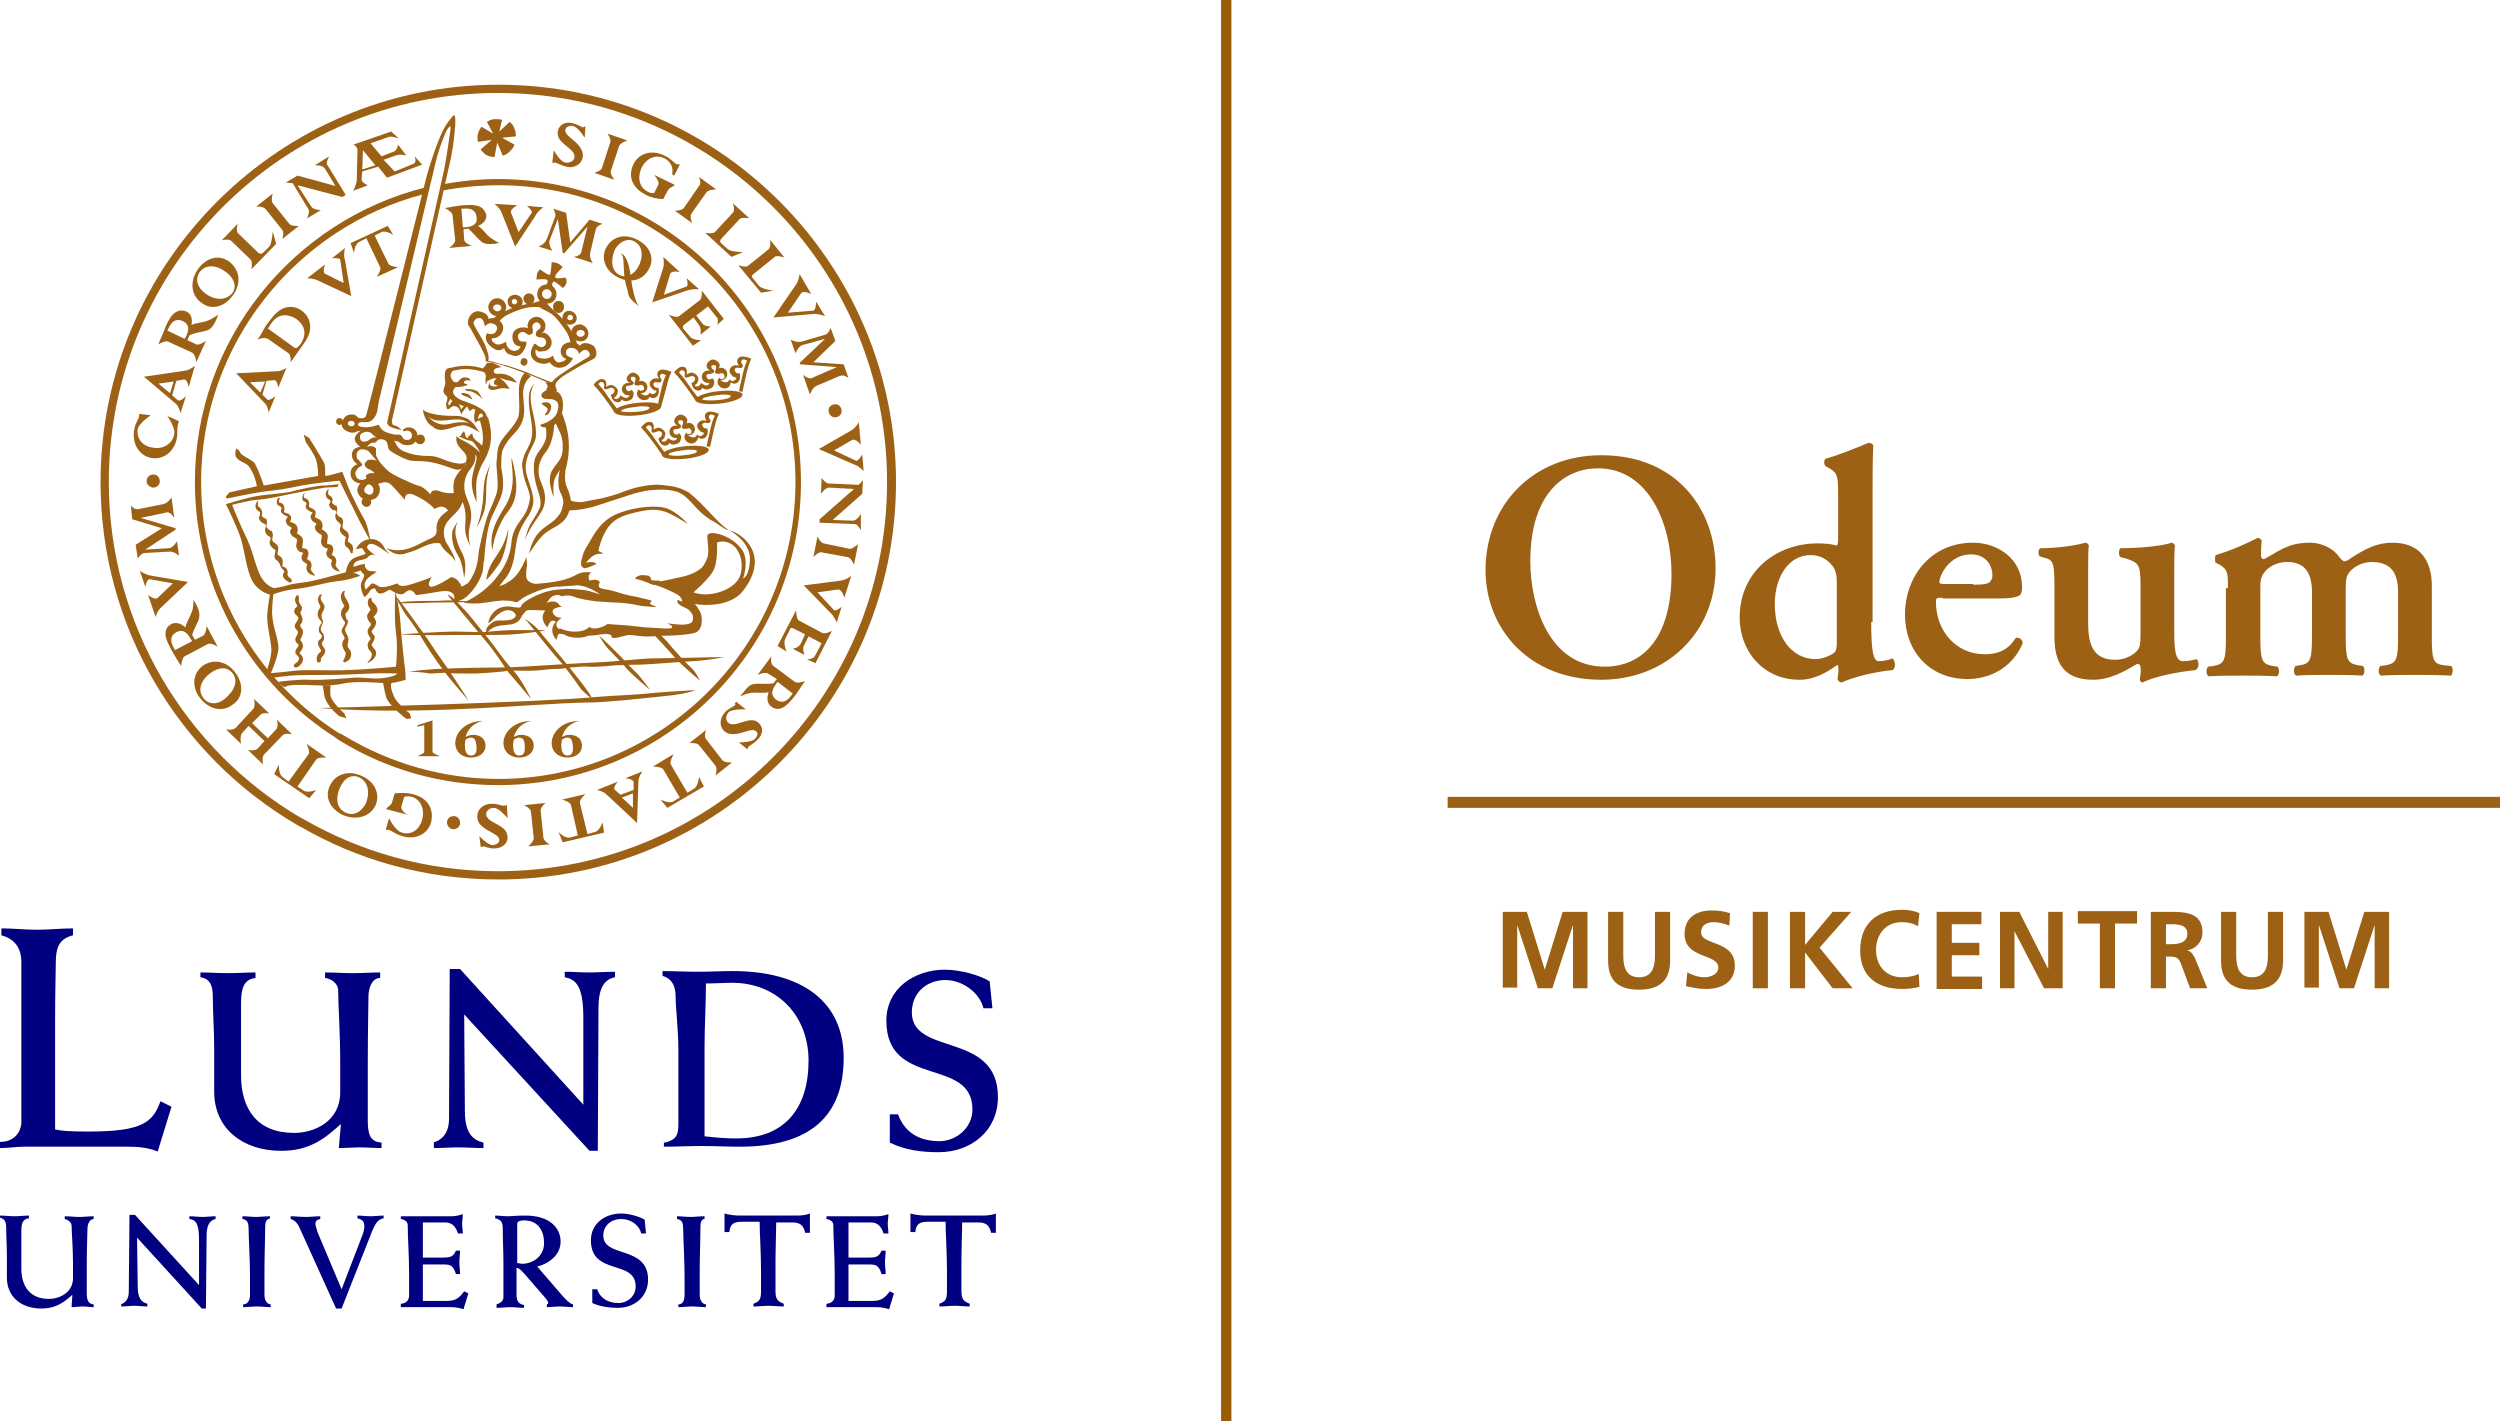 <?xml version="1.0" encoding="utf-8"?>
<!-- Generator: Adobe Illustrator 26.0.3, SVG Export Plug-In . SVG Version: 6.00 Build 0)  -->
<svg width="363" height="100%" version="1.1" id="Lager_1" xmlns="http://www.w3.org/2000/svg" xmlns:xlink="http://www.w3.org/1999/xlink" x="0px" y="0px"
	 viewBox="0 0 363 206.4" style="enable-background:new 0 0 363 206.4;" xml:space="preserve">
<style type="text/css">
	.st0{fill:#000080;}
	.st1{fill:#9C6114;}
	.st2{fill:#9A5B02;}
</style>
<g>
	<path class="st0" d="M0.1,165.8c1.8,0,3-1.3,3-2.9v-23.2c0-2.2-1.1-3.4-2.9-3.9v-1c1.7,0,3.4,0.2,5.2,0.2c1.7,0,3.5-0.2,5.2-0.2v1
		c-1.9,0.5-2.5,1.6-2.5,4c0,1.4-0.1,4.3-0.1,8.4v15.8c1,0.2,1.9,0.3,4.9,0.3c7.9,0,9.3-1.4,10.4-4.4l1.6,0.8l-2,6.5
		c-1.5-0.6-2.9-0.7-4.4-0.7h-15c-1.1,0-2.3,0.2-3.5,0.2V165.8L0.1,165.8z"/>
	<path class="st0" d="M29.1,141.2c1.3,0,2.6,0.1,4,0.1c1.3,0,2.7-0.1,4-0.1v0.8c-1.6,0.2-2.1,1.3-2.1,3.7c0,3.5,0,7,0,10.4
		c0,4.9,2.3,8.4,7.7,8.4c3,0,6.7-1.7,6.7-5.9v-4.3c0-4.3-0.3-8.6-0.3-10.5c0-1-1-1.7-1.9-1.8v-0.8c1.3,0,2.6,0.1,4,0.1
		c1.3,0,2.7-0.1,4-0.1v0.8c-1.2,0-1.7,1.5-1.7,2.7c0,1.4-0.1,5.2-0.1,10v8c0,2.1,0.4,3.1,2,3.2v0.8c-1,0-2.1-0.1-3.1-0.1
		c-1,0-2.1,0.1-3.1,0.1c0.1-1.2,0.2-2.4,0.3-3.5c-2.7,2.5-4.9,3.9-8.7,3.9c-5.4,0-9.7-3.1-9.7-8.6v-6.1c0-2.9-0.2-5.4-0.2-7.7
		c0-1.4-0.3-2.6-1.8-2.8V141.2L29.1,141.2z"/>
	<path class="st0" d="M62.9,165.9c1.4-0.4,2.3-1.5,2.3-3.5l0.1-21.7h1.5l17.9,19.7v-12.6c0-4.5-1-5.6-2.7-5.9v-0.8
		c1.2,0,2.4,0.1,3.6,0.1c1.2,0,2.5-0.1,3.7-0.1v0.8c-1.6,0.3-2.4,1.6-2.4,4.5l-0.1,20.7h-1.2l-18.2-19.8l0.1,14
		c0,2.9,0.9,4.2,2.7,4.6v0.8c-1.2,0-2.4-0.1-3.6-0.1c-1.2,0-2.4,0.1-3.6,0.1V165.9L62.9,165.9z"/>
	<path class="st0" d="M102.4,165c1.7,0.2,3.1,0.3,4.5,0.3c7,0,10.5-4.3,10.5-11.3c0-6.6-4.6-11.3-11.1-11.3c-1.2,0-2.3,0.1-3.8,0.1
		c0,3.2-0.2,6.2-0.2,9.2V165L102.4,165z M96.6,165.9c1.5-0.4,1.9-1,1.9-2.6v-10.7c0-3.2-0.4-6.1-0.4-7.9c0-1.5-0.5-2.6-1.9-3v-0.7
		c1.7,0,3.4,0.1,5.1,0.1c1.7,0,3.4-0.1,5.1-0.1c10,0,16.1,4.4,16.1,12.6c0,8.4-4.8,12.9-15.1,12.9c-1.8,0-3.7-0.1-5.5-0.1
		c-1.8,0-3.6,0.1-5.5,0.1V165.9L96.6,165.9z"/>
	<path class="st0" d="M129,161.8h1.4c1,2.8,3.3,3.9,6,3.9c2.5,0,4.8-2,4.8-4.6c0-7.7-12.5-3-12.5-12.9c0-4.7,4.1-7.4,8.5-7.4
		c2.4,0,5.3,0.9,6.5,1.7l0.4,3.9h-1.3c-0.6-2.4-3.2-4.1-5.5-4.1c-2.7,0-4.9,1.8-4.9,4.7c0,6.4,12.5,2.7,12.5,12.3c0,4.9-3.9,8-8.6,8
		c-2.5,0-4.9-0.3-7.1-1.4V161.8L129,161.8z"/>
	<path class="st1" d="M62.8,104.6v4.6c0,0.2,1.1,0.6,1.1,0.6h-3.3c0,0,1-0.4,1-0.6v-3.9l-1,0.2l0-0.2L62.8,104.6L62.8,104.6z"/>
	<path class="st1" d="M82.4,107.1c-0.4,0-0.6,0.2-0.8,0.3c0,0.1-0.1,0.4-0.1,0.8c0,0.6,0.1,1.5,0.9,1.5c0.8,0,0.8-0.7,0.8-1.3
		C83.1,107.8,83.1,107.1,82.4,107.1L82.4,107.1z M84.1,104.7c-1.5,0.3-2.2,1.3-2.5,2.3c0.4-0.2,0.7-0.3,1.1-0.3
		c1.1,0,1.8,0.6,1.8,1.6c0,1-0.9,1.7-2.1,1.7c-1.4,0-2.3-0.9-2.3-2.1c0-1.6,1.6-3.2,3.9-3.2L84.1,104.7L84.1,104.7z"/>
	<path class="st1" d="M75.4,107.1c-0.4,0-0.6,0.2-0.8,0.3c0,0.1-0.1,0.4-0.1,0.8c0,0.6,0.1,1.5,0.9,1.5c0.8,0,0.8-0.7,0.8-1.3
		C76.2,107.8,76.1,107.1,75.4,107.1L75.4,107.1z M77.1,104.7c-1.5,0.3-2.2,1.3-2.5,2.3c0.4-0.2,0.7-0.3,1.1-0.3
		c1.1,0,1.8,0.6,1.8,1.6c0,1-0.9,1.7-2.1,1.7c-1.4,0-2.3-0.9-2.3-2.1c0-1.6,1.6-3.2,3.9-3.2L77.1,104.7L77.1,104.7z"/>
	<path class="st1" d="M68.4,107.1c-0.4,0-0.6,0.2-0.8,0.3c0,0.1-0.1,0.4-0.1,0.8c0,0.6,0.1,1.5,0.9,1.5c0.8,0,0.8-0.7,0.8-1.3
		C69.1,107.8,69.1,107.1,68.4,107.1L68.4,107.1z M70.1,104.7c-1.5,0.3-2.2,1.3-2.5,2.3c0.4-0.2,0.7-0.3,1.1-0.3
		c1.1,0,1.8,0.6,1.8,1.6c0,1-0.9,1.7-2.1,1.7c-1.4,0-2.3-0.9-2.3-2.1c0-1.6,1.6-3.2,3.9-3.2L70.1,104.7L70.1,104.7z"/>
	<path class="st1" d="M24.3,60.4c0.5,0.2,1.2,0.5,1.7,0.8c-0.1,0.1-0.1,0.3-0.2,0.6c-0.1,0.4,0,1-0.1,1.7c-0.3,2-1.9,3.3-3.7,3
		c-1.8-0.3-2.9-2.1-2.5-4.2c0.2-1,0.7-1.6,0.7-1.8c0-0.1,0-0.4,0-0.4l1.7,0.2c0,0-1.7,1.1-1.9,2c-0.2,1.4,0.7,2.5,2.2,2.7
		c1.5,0.3,2.9-0.6,3.1-2C25.5,62.1,24.3,60.4,24.3,60.4L24.3,60.4z"/>
	<path class="st1" d="M40.1,35.4l-3.6,3.7c0,0,0.2-1.1-0.1-1.4L33.6,35c-0.4-0.4-1.4-0.1-1.4-0.1l2.3-2.4c0,0-0.3,1.1,0.1,1.4
		l2.9,2.8c0.3,0.2,0.4,0.2,0.7,0l0.9-0.9c0.4-0.5,0.5-2.2,0.5-2.2L40.1,35.4L40.1,35.4z"/>
	<path class="st1" d="M37.2,30l2.4-1.9c0,0-0.3,1,0,1.4l2.4,3c0.3,0.4,1.4,0.3,1.4,0.3l-2.4,1.9c0,0,0.3-1,0-1.3l-2.4-3
		C38.2,29.9,37.2,30,37.2,30L37.2,30z"/>
	<path class="st1" d="M45.2,30c0.3,0.5,1.4,0.5,1.4,0.5l-2,1.2c0,0,0.4-0.9,0.2-1.3l-2.3-3.8c-0.3,0-1-0.1-1-0.1l1.7-1l5.5,1.5
		l-1.5-2.5c-0.4-0.6-1.5-0.5-1.5-0.5l2.1-1.3c0,0-0.5,0.9-0.3,1.2l2.7,4.4l-0.5,0.3l-6.5-1.7L45.2,30L45.2,30z"/>
	<path class="st1" d="M80.4,21.8c0,0,0.9,1.7,1.7,1.8c0.6,0.1,1.2-0.2,1.3-0.7c0.3-1.4-2.8-2-2.4-3.9c0.2-0.9,1.1-1.4,2.2-1.1
		c0.7,0.2,1.2,0.5,1.4,0.6c0.1,0,0.1,0,0.2-0.1l0.2,0L84.9,20c0,0-0.9-1.5-1.7-1.7c-0.5-0.1-1,0.1-1.1,0.5c-0.2,0.9,1.4,1.4,2.2,2.7
		c0.3,0.5,0.4,0.9,0.3,1.4c-0.2,1-1.3,1.6-2.4,1.3c-0.8-0.2-1.4-0.6-1.6-0.6c-0.1,0-0.2,0-0.2,0.1l-0.2-0.1L80.4,21.8L80.4,21.8z"/>
	<path class="st1" d="M88.2,19.4l2.9,1c0,0-1,0.3-1.2,0.8l-1.2,3.6c-0.2,0.4,0.5,1.3,0.5,1.3l-2.9-1c0,0,1-0.3,1.1-0.7l1.2-3.7
		C88.8,20.2,88.2,19.4,88.2,19.4L88.2,19.4z"/>
	<path class="st1" d="M97,27.6l-0.7,1.3c-0.8,0-1.8-0.2-2.5-0.6c-2.2-1.1-2.6-2.9-1.8-4.5c0.8-1.6,2.7-2.1,4.5-1.2
		c0.9,0.4,1.4,1.1,1.7,1.2c0.1,0.1,0.2,0.1,0.3,0l0.2,0.1l-0.8,1.6l-0.3-0.2c0.2-1-0.2-1.8-1.1-2.3c-1.2-0.6-2.6-0.1-3.3,1.3
		c-0.7,1.4-0.4,2.9,0.8,3.5c0.3,0.2,0.7,0.3,1,0.2l0.6-1.2c0.2-0.4-0.6-1.4-0.6-1.4l2.9,1.4C98.1,27,97.2,27.2,97,27.6L97,27.6z"/>
	<path class="st1" d="M101.5,25.7l2.5,1.8c0,0-1.1,0-1.4,0.4l-2.2,3.1c-0.3,0.4,0.1,1.4,0.1,1.4l-2.5-1.8c0,0,1,0,1.3-0.4l2.2-3.2
		C101.9,26.7,101.5,25.7,101.5,25.7L101.5,25.7z"/>
	<path class="st1" d="M110.5,42.5l-3.3-4c0,0,1.1,0.4,1.4,0.1l3-2.4c0.4-0.4,0.2-1.4,0.2-1.4l2.1,2.6c0,0-1.1-0.4-1.4-0.1l-3.1,2.5
		c-0.3,0.2-0.3,0.4,0,0.7l0.8,1c0.4,0.5,2.1,0.7,2.1,0.7L110.5,42.5L110.5,42.5z"/>
	<path class="st1" d="M106.2,37.3l-3.8-3.5c0,0,1.1,0.2,1.4-0.1l2.6-2.8c0.4-0.4,0-1.4,0-1.4l2.4,2.2c0,0-1.1-0.2-1.4,0.1l-2.7,2.9
		c-0.2,0.3-0.2,0.4,0.1,0.7l0.9,0.8c0.5,0.4,2.2,0.4,2.2,0.4L106.2,37.3L106.2,37.3z"/>
	<path class="st1" d="M115.6,41.3c0.4-0.6,0.5-1.5,0.5-1.5l1.7,2.9c0,0-1.1-0.6-1.5-0.1l-1.9,2.8l3.7-0.3c0.4-0.1,0.4-1.3,0.4-1.3
		l1.3,2.1c0,0-1-0.4-1.8-0.3l-5.7,0.5L115.6,41.3L115.6,41.3z"/>
	<path class="st1" d="M119.8,49.2L119.8,49.2l-3.3,0.9c-0.6,0.2-1,1.2-1,1.2l-0.7-2c0,0,0.8,0.5,1.6,0.3l3.4-1c0.5-0.1,0.8-1,0.8-1
		l0.7,1.9l-3.2,3.1l4.4,0.3l0.7,2c0,0-0.6-0.6-1.3-0.3l-3.3,1.4c-0.7,0.3-1,1.3-1,1.3l-1-2.9c0,0,0.7,0.7,1.3,0.5
		c0.1-0.1,0.3-0.1,0.4-0.2l3.2-1.4l0,0l-5.3-0.4l-0.1-0.2L119.8,49.2L119.8,49.2z"/>
	<path class="st1" d="M120.4,70.8c-0.6,0-1.2,0.9-1.2,0.9l0.1-2.3c0,0,0.6,0.8,1,0.8l4.4,0.2c0.2-0.2,0.6-0.7,0.6-0.7l-0.1,2
		l-4.3,3.8l2.9,0.1c0.7,0,1.2-1,1.2-1L125,77c0,0-0.5-0.9-0.8-0.9l-5.2-0.2l0-0.5l5-4.4L120.4,70.8L120.4,70.8z"/>
	<path class="st1" d="M124.6,79l-0.6,3c0,0-0.4-1-0.9-1.1l-3.8-0.7c-0.5-0.1-1.2,0.7-1.2,0.7l0.6-3c0,0,0.4,0.9,0.9,1l3.8,0.8
		C123.8,79.7,124.6,79,124.6,79L124.6,79z"/>
	<path class="st1" d="M118.3,95.3l1-1.9l-1.9-1l-0.7,1.4c-0.2,0.5,0.1,1.3,0.1,1.3l-1.7-0.9c0,0,0.9-0.1,1.2-0.8l0.6-1.3l-1.6-0.8
		c-0.4-0.2-0.5-0.2-0.6,0.1l-0.7,1.4c-0.3,0.6,0.2,1.8,0.2,1.8l-1.3-0.8l2.7-5.2c0,0,0,1.3,0.4,1.5l3.4,1.8c0.5,0.2,1.4-0.3,1.4-0.3
		l-2.4,4.7l-1.3-0.6C117.1,95.8,118.1,95.7,118.3,95.3L118.3,95.3z"/>
	<path class="st1" d="M108.3,103c0,0-1.9-0.1-2.5,0.4c-0.4,0.5-0.5,1.1-0.1,1.5c1,1,3.2-1.2,4.5,0.1c0.7,0.7,0.6,1.7-0.3,2.5
		c-0.5,0.5-1.1,0.8-1.2,0.9c0,0-0.2,0.4-0.2,0.4l-1.2-1c0,0,1.8,0,2.3-0.5c0.4-0.4,0.5-0.9,0.2-1.1c-0.6-0.6-1.9,0.4-3.4,0.4
		c-0.6,0-1-0.2-1.3-0.5c-0.7-0.7-0.6-1.9,0.2-2.7c0.5-0.6,1.3-0.8,1.4-1c0.1-0.1,0.1-0.1,0-0.3l0.2-0.2L108.3,103L108.3,103z"/>
	<path class="st1" d="M106.3,110.7l-2.4,1.9c0,0,0.3-1,0-1.4l-2.4-3c-0.3-0.4-1.4-0.3-1.4-0.3l2.4-1.9c0,0-0.3,1,0,1.3l2.4,3.1
		C105.3,110.8,106.3,110.7,106.3,110.7L106.3,110.7z"/>
	<path class="st1" d="M79.8,122.6l-3.1,0.3c0,0,0.8-0.7,0.8-1.2l-0.4-3.8c0-0.5-1-1-1-1l3.1-0.3c0,0-0.8,0.7-0.7,1.1l0.4,3.9
		C78.9,122.1,79.8,122.6,79.8,122.6L79.8,122.6z"/>
	<path class="st1" d="M73.7,118.8c0,0-1.2-1.5-2-1.5c-0.6,0-1.1,0.4-1.1,0.9c0,1.4,3.1,1.4,3.1,3.4c0,0.9-0.8,1.6-2,1.6
		c-0.7,0-1.3-0.3-1.5-0.3c-0.1,0-0.4,0.1-0.4,0.1l-0.2-1.6c0,0,1.2,1.3,1.9,1.3c0.5,0,1-0.3,1-0.7c0-0.9-1.6-1.1-2.7-2.2
		c-0.4-0.4-0.5-0.8-0.5-1.3c0-1,0.9-1.8,2.1-1.8c0.8,0,1.5,0.3,1.7,0.3c0.1,0,0.5-0.1,0.5-0.1L73.7,118.8L73.7,118.8z"/>
	<path class="st1" d="M56.9,116.6l0.4-1.4c0.8-0.1,1.8-0.1,2.6,0.1c2.4,0.6,3.1,2.3,2.7,4.1c-0.5,1.7-2.2,2.6-4.2,2
		c-1-0.3-1.6-0.8-1.9-0.9c-0.1,0-0.5,0-0.5,0l0.5-1.7c0,0,0.9,1.9,1.9,2.1c1.3,0.4,2.5-0.4,2.9-1.9c0.4-1.5-0.2-2.9-1.5-3.3
		c-0.4-0.1-0.8-0.1-1.1,0l-0.4,1.3c-0.2,0.8,0.9,1.3,0.9,1.3l-3.1-0.8C55.9,117.4,56.7,117,56.9,116.6L56.9,116.6z"/>
	<path class="st1" d="M37.8,103.8l-1.2,1.2l2.3,2.2l1.2-1.3c0.4-0.4,0.1-1.4,0.1-1.4l2.2,2.1c0,0-1.1-0.2-1.4,0.2l-2.7,2.8
		c-0.3,0.4-0.1,1.4-0.1,1.4l-2.2-2.1c0,0,1,0.2,1.4-0.2l1-1.1l-2.3-2.2l-1,1.1C34.8,107,35,108,35,108l-2.2-2.1c0,0,1,0.2,1.4-0.2
		l2.6-2.8c0.3-0.4,0.1-1.4,0.1-1.4l2.2,2.1C39.2,103.6,38.1,103.4,37.8,103.8L37.8,103.8z"/>
	<path class="st1" d="M21.1,79.8L21.1,79.8l3.4-0.2c0.6,0,1.2-1,1.2-1l0.3,2.1c0,0-0.7-0.7-1.5-0.6l-3.5,0.2c-0.5,0-1,0.8-1,0.8
		l-0.3-2l3.8-2.4l-4.3-1.3L19,73.4c0,0,0.5,0.7,1.2,0.5l3.5-0.7c0.8-0.2,1.2-1,1.2-1l0.4,3c0,0-0.5-0.9-1.1-0.8
		c-0.2,0-0.3,0.1-0.4,0.1l-3.4,0.7l0,0l5.1,1.5l0,0.2L21.1,79.8L21.1,79.8z"/>
	<path class="st1" d="M123.6,62.5c0.7-0.4,1.1-1.2,1.1-1.2l0.3,3.3c0,0-0.7-1-1.3-0.7l-2.6,1.5l3.2,1.5c0.3,0.1,0.9-0.9,0.9-0.9
		l0.2,2.4c0,0-0.7-0.8-1.5-1l-5-2.2L123.6,62.5L123.6,62.5z"/>
	<path class="st1" d="M122.1,84.3c0.8-0.1,1.5-0.7,1.5-0.7l-1,3.2c0,0-0.3-1.2-0.9-1.2l-3,0.4l2.4,2.6c0.3,0.2,1.1-0.5,1.1-0.5
		l-0.7,2.3c0,0-0.4-1-1-1.5l-3.8-3.9L122.1,84.3L122.1,84.3z"/>
	<path class="st1" d="M23.4,88.2c-0.6,0.5-0.8,1.4-0.8,1.4l-1.1-3.2c0,0,1,0.8,1.4,0.4l2.2-2.1l-3.4-0.6c-0.4,0-0.6,1.1-0.6,1.1
		l-0.8-2.3c0,0,0.9,0.6,1.7,0.7l5.3,0.9L23.4,88.2L23.4,88.2z"/>
	<path class="st1" d="M44.8,109.5c0.3-0.4-0.3-1.5-0.3-1.5l2.9,2c0,0-1.2-0.1-1.5,0.3l-2.7,3.9l0.9,0.6c0.6,0.4,1.8-0.1,1.8-0.1
		l-1,1.2l-5.1-3.5l0.7-1.4c0,0-0.1,1.3,0.5,1.8l0.9,0.7L44.8,109.5L44.8,109.5z"/>
	<path class="st1" d="M82.9,116.9c-0.1-0.5-1.3-0.8-1.3-0.8l3.4-0.8c0,0-0.9,0.8-0.8,1.3l1.1,4.5l1.1-0.3c0.7-0.2,1.1-1.4,1.1-1.4
		l0.2,1.5l-6,1.4l-0.6-1.5c0,0,0.9,1,1.7,0.8l1.1-0.3L82.9,116.9L82.9,116.9z"/>
	<path class="st1" d="M96.3,111.7c-0.3-0.4-1.5-0.4-1.5-0.4l3-1.8c0,0-0.6,1.1-0.4,1.5l2.4,4.1l1-0.6c0.6-0.4,0.7-1.7,0.7-1.7
		l0.7,1.4l-5.3,3.1l-1-1.2c0,0,1.2,0.6,1.8,0.3l1-0.6L96.3,111.7L96.3,111.7z"/>
	<path class="st1" d="M120.3,59.6c0-0.5,0.4-0.9,1-0.9c0.5,0,0.9,0.4,0.9,1c0,0.5-0.4,0.9-1,0.9C120.7,60.6,120.3,60.1,120.3,59.6
		L120.3,59.6z"/>
	<path class="st1" d="M64.9,119.4c0-0.5,0.4-0.9,1-0.9c0.5,0,0.9,0.4,0.9,1c0,0.5-0.4,0.9-1,0.9C65.3,120.4,64.9,119.9,64.9,119.4
		L64.9,119.4z"/>
	<path class="st1" d="M21.3,69.8c0-0.5,0.4-0.9,1-0.9c0.5,0,0.9,0.4,0.9,1c0,0.5-0.4,0.9-1,0.9C21.7,70.7,21.2,70.3,21.3,69.8
		L21.3,69.8z"/>
	<path class="st1" d="M29.3,44c1.3,1,3.2,0.7,4.5-1.1c1.4-1.9,0.9-3.8-0.5-4.9c-1.5-1.1-3.3-0.6-4.5,1C27.5,40.8,27.7,42.9,29.3,44
		L29.3,44z M29.8,42.6c-1.2-0.9-1.5-2.1-0.8-3.1c0.9-1.2,2.5-1,3.8,0c1.1,0.8,1.7,2,0.9,3.1C32.8,43.6,31.3,43.7,29.8,42.6
		L29.8,42.6z"/>
	<path class="st1" d="M55.7,23.2l1.7-0.6c0.7-0.3,1.6,0,1.6,0L57.8,21c0,0-0.1,0.8-0.6,1l-1.8,0.7l-1.6-1.9l2.6-0.9
		c0.4-0.2,1.5,0.2,1.5,0.2l-1.1-1l-5.5,1.9c0,0,0.7,0.2,0.6,1.1l-0.1,4.1c-0.1,0.7-0.5,1.5-0.5,1.5l2.1-0.8c0,0-0.9-0.4-0.9-0.8
		l0.1-1.2l2.3-0.7l1.3,1.6l5.1-1.9l-1.1-1.2c0,0,0.4,0.9-0.2,1.1l-2.7,1.1L55.7,23.2L55.7,23.2z M54.5,24l-1.9,0.6l0.1-2.8L54.5,24
		L54.5,24z"/>
	<path class="st1" d="M26.8,49.2l0.2-0.3c0.5-1.1,0.5-1.8-0.5-2.3c-0.9-0.4-1.6,0.1-2,1L24.3,48L26.8,49.2L26.8,49.2z M28.5,50
		c0.4,0.2,1.4-0.5,1.4-0.5l-1.4,3.1c0,0-0.1-1.1-0.6-1.4l-3.5-1.6c-0.4-0.2-1.4,0.4-1.4,0.4c0.2-0.5,0.3-0.8,0.5-1.2
		c0.2-0.5,0.5-1.2,0.6-1.5c0.6-1.3,1.1-1.9,1.7-2.1c0.4-0.2,0.8-0.1,1.2,0c0.7,0.3,1,1,0.8,2c0.8-0.4,1.6-0.3,2.5-0.7
		c0.5-0.2,1.4-0.8,1.4-0.8c-0.1,0.2-0.1,0.3-0.2,0.5C31,47.4,30.6,47.8,30,48c-0.6,0.2-1.8,0.3-2.5,0.7l-0.3,0.7L28.5,50L28.5,50z"
		/>
	<path class="st1" d="M23,55.7l1.7,1.4l0.5-1.7L23,55.7L23,55.7z M25,57.4l0.8,0.7c0.4,0.3,1.2-0.6,1.2-0.6L26.2,60
		c0,0-0.2-1-0.7-1.4l-4.6-3.9l0,0l6.1-0.9c0.6-0.1,1.3-0.7,1.3-0.7l-0.9,3.1c0,0-0.2-1.2-0.7-1.1l-1.1,0.2L25,57.4L25,57.4z"/>
	<path class="st1" d="M27.9,93.1l-0.2-0.3c-0.5-1-1.2-1.5-2.1-1c-0.9,0.5-0.9,1.3-0.4,2.2l0.2,0.4L27.9,93.1L27.9,93.1z M29.5,92.3
		c0.4-0.2,0.5-1.4,0.5-1.4l1.6,3c0,0-0.9-0.6-1.4-0.4l-3.4,1.8c-0.4,0.2-0.5,1.4-0.5,1.4c-0.3-0.4-0.4-0.7-0.7-1.1
		c-0.3-0.5-0.6-1.1-0.8-1.4c-0.7-1.3-0.9-2-0.7-2.7c0.1-0.4,0.4-0.7,0.8-0.9c0.6-0.3,1.4-0.1,2,0.5c0.2-0.8,0.7-1.5,1-2.4
		c0.2-0.5,0.2-1.6,0.2-1.6c0.1,0.2,0.2,0.3,0.3,0.5c0.6,1.1,0.6,1.6,0.5,2.2c-0.2,0.7-0.8,1.6-1,2.4l0.4,0.7L29.5,92.3L29.5,92.3z"
		/>
	<path class="st1" d="M33.8,97.8c-0.8-1.1-2.1-0.9-3.2-0.1c-1.3,0.9-2,2.4-1.1,3.6c0.7,1,2,1.1,3.1,0.2
		C34.1,100.3,34.6,98.8,33.8,97.8L33.8,97.8z M29,101.3c-1.2-1.6-1-3.5,0.4-4.6c1.4-1,3.4-0.9,4.8,1c1.3,1.8,1,3.7-0.4,4.6
		C32.3,103.5,30.3,103,29,101.3L29,101.3z"/>
	<path class="st1" d="M52.2,112.9c-1.2-0.6-2.3,0.2-2.8,1.4c-0.7,1.4-0.6,3.1,0.8,3.7c1.1,0.5,2.2,0,2.9-1.3
		C53.8,115,53.4,113.5,52.2,112.9L52.2,112.9z M49.7,118.3c-1.8-0.9-2.6-2.6-1.8-4.2c0.7-1.6,2.6-2.4,4.7-1.4c2,0.9,2.6,2.8,1.9,4.3
		C53.7,118.6,51.7,119.2,49.7,118.3L49.7,118.3z"/>
	<path class="st1" d="M112.9,99l-0.2,0.3c-0.7,0.9-0.8,1.7,0,2.3c0.8,0.6,1.6,0.2,2.1-0.5l0.3-0.4L112.9,99L112.9,99z M111.5,97.8
		c-0.4-0.3-1.5,0.2-1.5,0.2l2-2.7c0,0-0.2,1.1,0.3,1.4l3.1,2.3c0.4,0.3,1.5-0.1,1.5-0.1c-0.3,0.4-0.5,0.7-0.7,1
		c-0.3,0.5-0.7,1-0.9,1.3c-0.9,1.1-1.5,1.6-2.1,1.7c-0.4,0.1-0.8,0-1.2-0.3c-0.6-0.4-0.7-1.2-0.4-2.1c-0.8,0.2-1.6,0-2.6,0.1
		c-0.6,0.1-1.5,0.5-1.5,0.5c0.1-0.2,0.2-0.3,0.4-0.5c0.7-1,1.2-1.3,1.8-1.3c0.7-0.1,1.8,0.1,2.6-0.1l0.5-0.6L111.5,97.8L111.5,97.8z
		"/>
	<path class="st1" d="M91.9,117.3l0-2.1l-1.6,0.6L91.9,117.3L91.9,117.3z M92,114.7l0-1.1c0-0.5-1.2-0.6-1.2-0.6l2.5-1
		c0,0-0.6,0.8-0.6,1.4l-0.2,6.1l0,0l-4.5-4.2c-0.4-0.4-1.3-0.6-1.3-0.6l3-1.2c0,0-0.8,0.9-0.4,1.2l0.8,0.7L92,114.7L92,114.7z"/>
	<path class="st1" d="M72.8,30.8c-0.3-0.7-1-1.2-1-1.2l3.3,0.2c0,0-1.1,0.6-0.9,1.1l1.1,2.8l1.9-2.8c0.2-0.3-0.7-1-0.7-1l2.4,0.2
		c0,0-0.9,0.6-1.2,1.3l-2.9,4.4L72.8,30.8L72.8,30.8z"/>
	<path class="st1" d="M46.1,40.7c-0.7-0.3-1.5-0.3-1.5-0.3l2.6-2c0,0-0.5,1.2,0.1,1.4l2.6,1.3l-0.5-3.4c-0.1-0.3-1.2-0.2-1.2-0.2
		l1.9-1.5c0,0-0.3,1,0,1.8l0.9,5.2L46.1,40.7L46.1,40.7z"/>
	<path class="st1" d="M96.3,38.9c0.2-0.7,0-1.6,0-1.6l2.4,2.2c0,0-1.2-0.3-1.4,0.3l-0.9,3l3.3-1.2c0.3-0.1,0-1.2,0-1.2l1.8,1.6
		c0,0-1-0.1-1.8,0.2l-5,1.7L96.3,38.9L96.3,38.9z"/>
	<path class="st1" d="M56.4,38.3c0.2,0.4,1.4,0.5,1.4,0.5l-3.1,1.4c0,0,0.7-1,0.5-1.4l-2-4.2l-1,0.5c-0.7,0.3-0.8,1.6-0.8,1.6
		l-0.5-1.4l5.4-2.5l0.8,1.3c0,0-1.1-0.7-1.7-0.4l-1,0.5L56.4,38.3L56.4,38.3z"/>
	<path class="st1" d="M81,31.8L81,31.8l-1.2,3.1c-0.2,0.6,0.4,1.5,0.4,1.5l-2-0.6c0,0,0.9-0.3,1.2-1.1l1.2-3.2
		c0.2-0.5-0.3-1.2-0.3-1.2l1.9,0.6l0.6,4.3l2.8-3.3l1.9,0.6c0,0-0.8,0.2-1,0.8l-0.8,3.4c-0.2,0.8,0.4,1.5,0.4,1.5l-2.8-0.9
		c0,0,1-0.1,1.1-0.7c0-0.1,0.1-0.3,0.1-0.4l0.8-3.3l0,0l-3.4,3.9l-0.2-0.1L81,31.8L81,31.8z"/>
	<path class="st1" d="M104.1,46.1l-1.3-1.6l-1.7,1.3l0.9,1.2c0.3,0.4,1.2,0.4,1.2,0.4l-1.5,1.2c0,0,0.2-0.8-0.2-1.4l-0.8-1.1l-1.3,1
		c-0.3,0.2-0.3,0.4-0.2,0.6l1,1.2c0.4,0.5,1.6,0.5,1.6,0.5l-1.2,0.8l-3.5-4.5c0,0,1.1,0.5,1.5,0.2l3-2.3c0.4-0.3,0.3-1.4,0.3-1.4
		l3.2,4.1l-1,0.9C104.1,47.4,104.4,46.4,104.1,46.1L104.1,46.1z"/>
	<path class="st1" d="M67.2,33l0.4,0c1.1-0.1,1.8-0.5,1.6-1.5c-0.1-1-0.9-1.3-1.8-1.2L67,30.3L67.2,33L67.2,33z M67.4,34.8
		c0,0.5,1.1,0.9,1.1,0.9l-3.3,0.3c0,0,0.9-0.6,0.9-1.1l-0.4-3.7c0-0.4-1.1-1-1.1-1c0.5-0.1,0.8-0.1,1.2-0.2c0.5-0.1,1.2-0.2,1.5-0.2
		c1.4-0.1,2.1,0,2.7,0.4c0.3,0.3,0.5,0.6,0.6,1c0.1,0.7-0.4,1.3-1.2,1.6c0.7,0.4,1.1,1.2,1.8,1.7c0.4,0.3,1.3,0.8,1.3,0.8
		c-0.2,0-0.3,0-0.6,0.1c-1.2,0.1-1.7,0-2.1-0.4c-0.5-0.4-1.2-1.3-1.8-1.8l-0.7,0.1L67.4,34.8L67.4,34.8z"/>
	<path class="st1" d="M42.5,50.3c0.5,0.4,0.6,0.3,1.1-0.3c1.2-1.7,0.4-3-0.6-3.7c-0.6-0.4-1.4-0.6-2-0.5c-0.6,0.1-1.2,0.5-1.7,1.3
		c-0.1,0.2-0.3,0.4-0.4,0.6L42.5,50.3L42.5,50.3z M37.4,49.3c0.3-0.4,0.6-0.9,0.8-1.3c0.2-0.4,0.4-0.7,0.7-1.1
		c1.1-1.5,1.8-2.1,2.8-2.3c0.7-0.1,1.4,0,2.1,0.5c0.7,0.5,1.1,1.2,1.2,1.9c0.1,0.7,0.1,1.6-1.1,3.2l-1.7,2.4c0,0,0.1-1-0.3-1.3
		l-3-2.1C38.3,48.9,37.4,49.3,37.4,49.3L37.4,49.3z"/>
	<path class="st1" d="M36.3,55.5l1.5,1.5l0.7-1.6L36.3,55.5L36.3,55.5z M38.1,57.3l0.7,0.7c0.3,0.3,1.2-0.5,1.2-0.5l-1,2.4
		c0,0-0.1-1-0.6-1.4l-4.1-4.3l0,0l6-0.3c0.6,0,1.3-0.5,1.3-0.5l-1.2,2.9c0,0-0.1-1.1-0.6-1.1l-1.1,0.1L38.1,57.3L38.1,57.3z"/>
	<path class="st1" d="M89.9,39.9c1.1,0.6,2.2-0.1,2.8-1.2c0.7-1.3,0.7-2.9-0.5-3.6c-1-0.6-2.2-0.1-2.9,1.1
		C88.6,37.8,88.8,39.3,89.9,39.9L89.9,39.9z M92.7,34.9c1.7,0.9,2.4,2.7,1.5,4.2c-0.8,1.5-2.6,2.2-4.6,1.1c-1.9-1-2.3-2.9-1.6-4.2
		C88.9,34.3,90.8,33.8,92.7,34.9L92.7,34.9z"/>
	<path class="st1" d="M92.8,44.5c-2-1.6-1.3-1.4-1.9-3.1c-0.5-1.7-0.2-4.1-0.6-4.4c-0.4-0.3,0.9-0.4,1.3,3.3
		C92.1,44,92.8,44.5,92.8,44.5L92.8,44.5z"/>
	<path class="st1" d="M43.6,118.7C27,108.9,15.8,90.7,15.8,70c0-31.2,25.3-56.5,56.5-56.5c31.2,0,56.5,25.3,56.5,56.5
		c0,31.2-25.3,56.5-56.5,56.5c-10.3,0-20-2.8-28.3-7.6l-0.9-0.5l-0.6,0.9l0.9,0.6c8.5,5,18.4,7.8,29,7.8c31.8,0,57.7-25.9,57.7-57.7
		c0-31.8-25.9-57.7-57.7-57.7S14.6,38.2,14.6,70c0,21.1,11.4,39.7,28.4,49.7l0.7,0.4l0.6-1L43.6,118.7L43.6,118.7z"/>
	<path class="st1" d="M49.6,106.7C37.4,99.1,29.2,85.5,29.2,70c0-20,13.8-37,32.3-41.8l0.3-1C42.6,32,28.3,49.3,28.3,70
		c0,15.8,8.4,29.7,20.9,37.4l0.7,0.4l0.4-0.7L49.6,106.7L49.6,106.7z"/>
	<path class="st1" d="M49.6,107.7c6.6,4,14.4,6.3,22.7,6.3c24.3,0,44-19.7,44-44c0-24.3-19.7-44-44-44c-2.8,0-5.6,0.3-8.2,0.8
		l-0.1,0.9c2.7-0.5,5.5-0.8,8.4-0.8c23.7,0,43.1,19.4,43.1,43.1c0,23.7-19.4,43.1-43.1,43.1c-8.1,0-15.8-2.3-22.3-6.2l-0.7-0.4
		l-0.7,0.6L49.6,107.7L49.6,107.7z"/>
	<path class="st1" d="M71.8,22.7c-0.4,0-0.8-0.1-1.2-0.3c-0.3-0.2-0.6-0.5-0.8-0.8"/>
	<path class="st1" d="M72.5,19.1l1.5-1.4c0.3,0.2,0.6,0.6,0.7,1c0.2,0.4,0.2,0.8,0.2,1.1l-2,0.2l1.8,1c-0.1,0.4-0.4,0.7-0.7,1
		c-0.3,0.3-0.6,0.5-1,0.6l-0.8-1.9l-0.4,2.1c-0.4,0-0.8-0.1-1.2-0.3c-0.3-0.2-0.6-0.5-0.8-0.8l1.6-1.4l-2,0.3
		c-0.1-0.4-0.1-0.8,0-1.2c0.1-0.4,0.3-0.7,0.5-1l1.7,1l-0.9-1.7c0.3-0.2,0.7-0.4,1.1-0.4c0.4,0,0.8,0,1.1,0.1L72.5,19.1L72.5,19.1z"
		/>
	<path class="st1" d="M93.5,58.1c-0.4,0-0.9-0.3-1-0.8c-0.1-0.5,0.3-0.8,0.3-0.8c0,0,0,0,0,0.1c0,0,0.1,0.1,0.1,0.1l0,0
		c0.1,0.1,0.2,0,0.3,0c0.3,0,0.3-0.1,0.3-0.4c0-0.2-0.2-0.5-0.5-0.4c-0.2,0.1-0.6,0.1-0.8,0c-0.1,0-0.1-0.3,0-0.5
		c0-0.1,0.1-0.3,0.1-0.4c0-0.2-0.2-0.3-0.4-0.3c-0.2,0-0.4,0.2-0.3,0.3c0,0.2,0.2,0.3,0.3,0.4c0.2,0.2,0.1,0.3,0,0.4
		c0,0.1-0.5,0.2-0.5,0.2l0,0c0,0-0.1,0-0.1,0c-0.3,0-0.5,0.1-0.4,0.4c0,0.2,0.2,0.4,0.4,0.4c0.2,0,0.3-0.1,0.4-0.2
		c0,0,0.4,0.3,0.3,0.7c-0.1,0.4-0.1,0.7-0.8,0.9c-0.6,0.2-0.9-0.2-0.9-0.2s-0.2,0.5-0.7,0.4c-0.8-0.1-0.9-1.1-0.9-1.1s0.3,0,0.5-0.4
		c0.1-0.4-0.1-0.6-0.5-0.6c-0.2,0-0.5,0.3-0.9,0.2c-0.3-0.1,0.2-0.8-0.3-1c-0.4-0.2-0.6,0.3-0.6,0.3s0.6,0.6,1.4,1.8
		c0.6,0.9,1.5,2,1.5,2L89.3,60c0,0-0.6-1-1.6-2.3c-0.8-1.1-1.5-1.8-1.5-1.8s0-0.1,0.2-0.3c0.3-0.3,0.7-0.7,1.3-0.5
		c0.5,0.2,0.3,1.1,0.3,1.1s0.3-0.3,0.8-0.3c0.5,0.1,1,0.6,0.9,1c-0.1,0.7-0.5,0.8-0.5,0.8s-0.1,0.3,0.4,0.2c0.3,0,0.5-0.5,0.5-0.5
		c0,0,0.8,0.7,1.2,0.2c0,0,0.1-0.1,0.1-0.2c-0.1,0-0.1,0-0.2,0c-0.5,0-0.9-0.4-0.9-0.9c0-0.5,0.4-0.9,0.9-0.9c0.2,0,0.1,0,0.3,0l0,0
		C91.2,55.5,91,55.3,91,55c0-0.4,0.5-0.9,0.9-0.9c0.4,0,0.9,0.4,1,0.8c0,0.3-0.1,0.5-0.3,0.6l0,0c0.1-0.1,0.3-0.2,0.5-0.2
		c0.5,0,0.9,0.4,0.9,0.9c0,0.5-0.4,0.9-0.9,0.9c0,0-0.1,0-0.1,0c0,0,0,0,0,0c0.2,0.2,0.4,0.2,0.6,0.3c0.6,0.1,0.7-0.4,0.7-0.4
		s0.3,0.3,0.6,0.2c0.5-0.2,0.4-0.5,0.4-0.5s-0.4,0.1-0.8-0.5c-0.3-0.4-0.2-0.8,0.2-1.1c0.4-0.3,1-0.1,1-0.1s-0.5-0.6-0.1-1.1
		c0.4-0.4,1-0.2,1.4-0.1c0.3,0.1,0.5,0.2,0.5,0.2s-0.4,0.7-0.7,2.1C96.3,58,96,59,96,59l-0.5-0.1c0,0,0.3-1.5,0.6-2.7
		c0.3-1.3,0.6-1.7,0.6-1.7s-0.5-0.4-0.8-0.1c-0.3,0.4,0.4,0.7,0.1,1c-0.2,0.3-0.7,0-0.9,0.1c-0.3,0.2-0.3,0.3-0.1,0.6
		c0.2,0.3,0.6,0.2,0.6,0.2s0.3,1-0.4,1.4c-0.5,0.3-0.9-0.1-0.9-0.1S94.3,58.1,93.5,58.1L93.5,58.1z"/>
	<path class="st1" d="M92.4,59.8c1.2-0.1,1.9-0.3,1.9-0.6c0-0.2-1-0.3-2.1-0.1c-1.2,0.1-2.1,0.4-2,0.6
		C90.1,59.8,91.2,59.9,92.4,59.8L92.4,59.8z M89.2,59.8c-0.1-0.5,1.4-1.1,3.3-1.3c1.9-0.2,3.5,0,3.5,0.5c0.1,0.5-1.4,1.1-3.3,1.3
		C90.8,60.5,89.3,60.3,89.2,59.8L89.2,59.8z"/>
	<path class="st1" d="M105.2,56.4c-0.4,0-0.9-0.3-1-0.8c-0.1-0.5,0.3-0.8,0.3-0.8c0,0,0,0,0,0.1c0,0,0.1,0.1,0.1,0.1l0,0
		c0.1,0.1,0.2,0,0.3,0c0.3,0,0.3-0.1,0.3-0.4c0-0.2-0.2-0.5-0.5-0.4c-0.2,0.1-0.6,0.1-0.8,0c-0.1,0-0.1-0.3,0-0.5
		c0-0.1,0.1-0.3,0.1-0.4c0-0.2-0.2-0.3-0.4-0.3c-0.2,0-0.4,0.2-0.3,0.3c0,0.2,0.2,0.3,0.3,0.4c0.2,0.2,0.1,0.3,0,0.4
		c0,0.1-0.5,0.2-0.5,0.2l0,0c0,0-0.1,0-0.1,0c-0.3,0-0.5,0.1-0.4,0.4c0,0.2,0.2,0.4,0.4,0.4c0.2,0,0.3-0.1,0.4-0.2
		c0,0,0.4,0.3,0.3,0.7c-0.1,0.4-0.1,0.7-0.8,0.9c-0.6,0.2-0.9-0.2-0.9-0.2s-0.2,0.5-0.7,0.4c-0.8-0.1-0.9-1.1-0.9-1.1s0.3,0,0.5-0.4
		c0.1-0.4-0.1-0.6-0.5-0.6c-0.2,0-0.5,0.3-0.9,0.2c-0.3-0.1,0.2-0.8-0.3-1c-0.4-0.2-0.6,0.3-0.6,0.3s0.6,0.6,1.4,1.8
		c0.6,0.9,1.5,2,1.5,2l-0.5,0.3c0,0-0.6-1-1.6-2.3c-0.8-1.1-1.5-1.8-1.5-1.8s0-0.1,0.2-0.3c0.3-0.3,0.7-0.7,1.3-0.5
		c0.5,0.2,0.3,1.1,0.3,1.1s0.3-0.3,0.8-0.3c0.5,0.1,1,0.6,0.9,1c-0.1,0.7-0.5,0.8-0.5,0.8s-0.1,0.3,0.4,0.2c0.3,0,0.5-0.5,0.5-0.5
		c0,0,0.8,0.7,1.1,0.2c0,0,0.1-0.1,0.1-0.2c-0.1,0-0.1,0-0.2,0c-0.5,0-0.9-0.4-0.9-0.9c0-0.5,0.4-0.9,0.9-0.9c0.2,0,0.1,0,0.3,0l0,0
		c-0.2-0.1-0.5-0.3-0.5-0.7c0-0.4,0.5-0.9,0.9-0.9c0.4,0,1,0.4,1,0.8c0,0.3-0.1,0.5-0.3,0.6l0,0c0.1-0.1,0.3-0.2,0.5-0.2
		c0.5,0,0.9,0.4,0.9,0.9c0,0.5-0.4,0.9-0.9,0.9c0,0-0.1,0-0.1,0c0,0,0,0,0,0c0.2,0.2,0.4,0.2,0.6,0.3c0.6,0.1,0.7-0.4,0.7-0.4
		s0.3,0.3,0.6,0.2c0.5-0.2,0.4-0.5,0.4-0.5s-0.4,0.1-0.8-0.5c-0.3-0.4-0.2-0.8,0.2-1.1c0.4-0.3,1-0.1,1-0.1s-0.5-0.6-0.1-1.1
		c0.4-0.4,1-0.2,1.4-0.1c0.3,0.1,0.5,0.2,0.5,0.2s-0.4,0.7-0.7,2.1c-0.4,1.8-0.6,2.7-0.6,2.7l-0.5-0.1c0,0,0.3-1.5,0.6-2.7
		c0.3-1.3,0.6-1.7,0.6-1.7s-0.5-0.4-0.8-0.1c-0.3,0.4,0.4,0.7,0.1,1c-0.2,0.3-0.7,0-0.9,0.1c-0.3,0.2-0.3,0.3-0.1,0.6
		c0.2,0.3,0.6,0.2,0.6,0.2s0.3,1-0.4,1.4c-0.5,0.3-0.9-0.1-0.9-0.1S106.1,56.4,105.2,56.4L105.2,56.4z"/>
	<path class="st1" d="M104.2,58.1c1.2-0.1,1.9-0.3,1.9-0.6c0-0.2-1-0.3-2.1-0.1c-1.2,0.1-2.1,0.4-2,0.6
		C101.9,58.1,103,58.2,104.2,58.1L104.2,58.1z M101,58.1c-0.1-0.5,1.4-1.1,3.3-1.3c1.9-0.2,3.5,0,3.5,0.5c0.1,0.5-1.4,1.1-3.3,1.3
		C102.6,58.8,101,58.6,101,58.1L101,58.1z"/>
	<path class="st1" d="M100.4,64.4c-0.4,0-0.9-0.3-1-0.8c-0.1-0.5,0.3-0.8,0.3-0.8c0,0,0,0,0,0.1c0,0,0.1,0.1,0.1,0.1l0,0
		c0.1,0.1,0.2,0,0.3,0c0.3,0,0.3-0.1,0.3-0.4c0-0.2-0.2-0.5-0.5-0.4c-0.2,0.1-0.6,0.1-0.8,0c-0.1,0-0.1-0.3,0-0.5
		c0-0.1,0.1-0.3,0.1-0.4c0-0.2-0.2-0.3-0.4-0.3c-0.2,0-0.4,0.2-0.3,0.3c0,0.2,0.2,0.3,0.3,0.4c0.2,0.2,0.1,0.3,0,0.4
		c0,0.1-0.5,0.2-0.5,0.2l0,0c0,0-0.1,0-0.1,0c-0.3,0-0.5,0.1-0.4,0.4c0,0.2,0.2,0.4,0.4,0.4c0.2,0,0.3-0.1,0.4-0.2
		c0,0,0.4,0.3,0.3,0.7c-0.1,0.4-0.1,0.7-0.8,0.9c-0.6,0.2-0.9-0.2-0.9-0.2s-0.2,0.5-0.7,0.4c-0.8-0.1-0.9-1.1-0.9-1.1s0.3,0,0.5-0.4
		c0.1-0.4-0.1-0.6-0.5-0.6c-0.2,0-0.5,0.3-0.9,0.2c-0.3-0.1,0.2-0.8-0.3-1c-0.4-0.2-0.6,0.3-0.6,0.3s0.6,0.6,1.4,1.8
		c0.6,0.9,1.5,2,1.5,2l-0.5,0.3c0,0-0.6-1-1.6-2.3c-0.8-1.1-1.5-1.8-1.5-1.8s0-0.1,0.2-0.3c0.3-0.3,0.7-0.7,1.3-0.5
		c0.5,0.2,0.3,1.1,0.3,1.1s0.3-0.3,0.8-0.3c0.5,0.1,1,0.6,0.9,1c-0.1,0.7-0.5,0.8-0.5,0.8s-0.1,0.3,0.4,0.2c0.3,0,0.5-0.5,0.5-0.5
		c0,0,0.8,0.7,1.2,0.2c0,0,0.1-0.1,0.1-0.2c-0.1,0-0.1,0-0.2,0c-0.5,0-0.9-0.4-0.9-0.9c0-0.5,0.4-0.9,0.9-0.9c0.2,0,0.1,0,0.3,0l0,0
		c-0.2-0.1-0.5-0.3-0.5-0.7c0-0.4,0.5-0.9,0.9-0.9c0.4,0,1,0.4,1,0.8c0,0.3-0.1,0.5-0.3,0.6l0,0c0.1-0.1,0.3-0.2,0.5-0.2
		c0.5,0,0.9,0.4,0.9,0.9c0,0.5-0.4,0.9-0.9,0.9c0,0-0.1,0-0.1,0c0,0,0,0,0,0c0.2,0.2,0.4,0.2,0.6,0.3c0.6,0.1,0.7-0.4,0.7-0.4
		s0.3,0.3,0.6,0.2c0.5-0.2,0.4-0.5,0.4-0.5s-0.4,0.1-0.8-0.5c-0.3-0.4-0.2-0.8,0.2-1.1c0.4-0.3,1-0.1,1-0.1s-0.5-0.6-0.1-1.1
		c0.4-0.4,1-0.2,1.4-0.1c0.3,0.1,0.5,0.2,0.5,0.2s-0.4,0.7-0.7,2.1c-0.4,1.8-0.6,2.7-0.6,2.7l-0.5-0.1c0,0,0.3-1.5,0.6-2.7
		c0.3-1.3,0.6-1.7,0.6-1.7s-0.5-0.4-0.8-0.1c-0.3,0.4,0.4,0.7,0.1,1c-0.2,0.3-0.7,0-0.9,0.1c-0.3,0.2-0.3,0.3-0.1,0.6
		c0.2,0.3,0.6,0.2,0.6,0.2s0.3,1-0.4,1.4c-0.5,0.3-0.9-0.1-0.9-0.1S101.2,64.4,100.4,64.4L100.4,64.4z"/>
	<path class="st1" d="M99.3,66.1c1.2-0.1,1.9-0.3,1.9-0.6c0-0.2-1-0.3-2.1-0.1c-1.2,0.1-2.1,0.4-2,0.6C97,66.1,98.1,66.3,99.3,66.1
		L99.3,66.1z M96.1,66.1c-0.1-0.5,1.4-1.1,3.3-1.3c1.9-0.2,3.5,0,3.5,0.5c0.1,0.5-1.4,1.1-3.3,1.3C97.7,66.8,96.2,66.6,96.1,66.1
		L96.1,66.1z"/>
	<path class="st1" d="M76.2,54.1c-1.5,1.7-0.5,4.1-0.9,6.3c-0.6,1.8-2.5,2.9-3,4.7c-0.1,1-0.3,2.5,0.5,3.3c0.1-0.1-0.1-0.2-0.1-0.3
		c-0.3-2.1,0.4-3.6,2.2-5.4c2.8-3.2-0.5-5.7,2.2-8.1L76.2,54.1L76.2,54.1z"/>
	<path class="st1" d="M82.7,74.1c1.3,0,2.1-0.2,3.4-0.5c1.2-0.4,2.2-0.7,3.4-1.1c2.5-0.8,3.9-1.4,6.4-1.4l0.3,0
		c0.7,0,1.4,0.1,2.1,0.3c0.3,0.1,0.8,0.4,1.1,0.6c1.6,1.4,1.8,2.2,3.8,3.5c0.9,0.4,1.8,1.3,2.6,1.5c-0.3-0.3-0.6-0.4-1.3-1.1
		c-1-0.9-2.7-3-4.5-4.4c-1-0.6-2.1-0.9-3.2-1c-2.3-0.4-4.9,0.3-6.8,1.1c-2.1,0.7-2.8,0.8-5,1.2c-0.8,0.2-1.4,0.1-2.1-0.1
		c-0.3-2.2-1.1-1.8-0.8-4.4c0.9-3.2,0.5-5.9-0.5-8.3c0.2-0.9,0.3-2.2-0.4-2.9c-0.6-0.6-2.3-0.8-2.6,0.3c0.2,0.9,1.3,0.3,1.9,0.7
		c0.7,0.2,0.6,1,0.5,1.4c-0.2,1.3-1.6,1.9-2.6,2.2c0.4,0.7,1.9,0.3,2.3-0.2c0.5,1.2,0.8,1.3,1,2.8c0.1,2.6-0.6,2.4-1.6,4.1
		c-0.4,0.9-0.4,2,0.3,3.8c-0.2-2.7,0.2-2.8,0.9-4c0,0-0.3,1.1-0.2,2.1c0,1.2,0.7,1.6,0.7,2.7c-0.2,1-0.2,1.3-0.9,2.1
		c-1.2,1.5-3.2,1.4-4.1,5.3c1.5-2.2,1.9-2.8,3.3-3.6C82,75.8,82.3,75.2,82.7,74.1L82.7,74.1z"/>
	<path class="st1" d="M67,60.2c-0.2-0.5-0.3-1.1-0.9-1.2c-0.6-0.3-1.1,1.1-1.3,0c-0.2-0.7,0.6-1.2-0.2-1.7c-0.6-0.9,0.3-1.1,0-2.2
		c0-0.7-0.2-1.7,0.9-1.7c1.5-0.4,3.1-0.4,4.6,0.1c0.4-0.4,0.5-0.6,0.6-0.8c0,0,0.7-0.1,1.1,0.1c0.5,0.2,1,0.5,1,0.5
		c-0.4,0.1-1.2,0.1-1.1,0.7c0.3,0.7,1-0.3,2.8,0.9c0.1,0.2,0.4,0.3,0.5,0.7c-0.9-0.4-1.3-0.3-2-0.6c-0.6-0.2-0.7-0.2-1.3-0.1
		c-0.2,0-1.1,0.7-1.1,0.2c0,0,0-0.2-0.1-0.7c-0.1-0.4-0.3-0.4-0.7-0.5c-1.9-0.5-2.8-0.3-3.9-0.1c-0.4,0.1-0.6,0.7-0.4,1.1
		c0.4,0.7,0.5,0.6,0.9,0.6c0.3-0.2,0.5-0.7,1-0.7c0.4,0,0.7,0,0.9,0.4l0,0.2c-0.1-0.3-0.6-0.2-0.8-0.1c-0.1,0.1-0.2,0.2-0.1,0.3
		c0.1,0.2,0.3,0.1,0.5,0.2c-0.2,0.3-1.1,0.4-1.7,0.4c-0.2,0-0.2,0.3-0.3,0.3c-0.2,0.3-0.1,0.5,0,0.8c0.9,1.1,2.4,1.2,3.6,1.9
		c0.3,0.2,0.6,0.7,0.6,0.9c-0.6-0.3-0.7,0.6-0.7,0.8l0.2-0.2c0.2-0.1,0.7-0.3,0.7-0.3c0.3,0.3,0.2,0.8,0.3,1.1
		c0.1-0.3,0.1-0.7,0.2-1.1c0.4,1.4,1.2,3.9-0.8,7c-1,2.1-0.9,2.6-0.8,5.5c-1.4-3-0.3-4.5,0-6.3c0-0.2,0-0.4-0.2-0.6
		c0.1,0.8-0.1,1.3-0.7,2.1c-1,1.2-1.1,2.8-0.6,4c0.5,1.3,0.8,1.9,0.7,3.3c-0.2,1.3-0.6,2.1-0.1,3.9l0,0c-1.1-2.1-0.7-2.8-0.7-4.1
		c0-1-0.2-2.1-0.8-2.9l0.4,0.3c-0.4,2.5-3.7,2.7-2.5,6c0.4,0.7,1.4,2.2,1.4,2.9c-0.7-1.2-1.6-1.3-2.2-2.6c-1.6-0.3-2.9,0.9-4.5,1.3
		c-0.9,0.3-1.8,0.7-3.3-0.6c2.8,1,4.8-0.8,6.6-1.5c1-0.5,0.6-1.2,0.7-1.8c0.3-1.9,2.2-1.9,2.7-3.7c0-1.6-0.2-2.5,0.3-3.6
		c0.5-1,1.2-0.8,1.3-2.1c0.4-1.5-1.8-1.7-1.4-3.6c0.3,0.4,0.8,0.6,1.2,0.8c0.8,0.4,1.6,1,2.2,1.6c-0.1-0.3-0.7-1.2-1-1.5l-0.8-0.6
		c0.1-0.3,0.4-0.5,0.7-0.7c-0.1,0.9,1,1.3,1.4,1.8c0.3-1.2,0-2.5-0.3-3.6c0,0-0.4-0.1-0.7,0.3c-0.3-0.8-0.1-1.3,0-1.9
		c0-0.3-0.3-0.1-0.4-0.1c-0.3,0.2-0.4,0.3-0.4,0.3l-0.4-0.7C67.5,59.4,67.1,59.8,67,60.2 M66.6,58.7c0.2,0.2,0.3,0.5,0.3,0.7
		c0.2,0,0.3-0.4,0.5-0.4L66.6,58.7L66.6,58.7z M65.4,57.9c-0.1,0.3-0.5,0.7-0.2,1l0.5-0.7C65.6,58.2,65.5,58.1,65.4,57.9L65.4,57.9z
		 M68.3,61.1c0.7,0.5,0.8,1.1,1.4,1.7c-0.3-0.1-1.9-1.3-2.8-1c-1.3,0.1-3,1.3-4.1,0.1c-0.8-0.3-1.3-1.6-1.4-2.4
		c0.7,1.2,2,2.4,3.6,2.1c0.9-0.2,1.3-0.3,2.1-0.3c0.4,0,1,0,1.4,0.5c-0.5-0.5-1.2-0.9-2.1-0.9c-1.9,0-3.8,0.9-5-1.4
		c1.1,0.8,3.3,0.9,5.2,0.9C67.2,60.5,67.9,60.7,68.3,61.1L68.3,61.1z"/>
	<path class="st1" d="M80,58.9c0.1,0.4-0.1,0.8-0.3,1.1c-0.1,0.2-0.4,0.3-0.6,0.3c0-0.3,0.7-0.7,0.3-1.1l-0.8-0.6
		C79,58.3,79.9,58.3,80,58.9L80,58.9z"/>
	<path class="st1" d="M67.7,63.6c-0.2,0-0.4,0-0.5-0.1c-0.7-0.3,0.1-0.6,0.1-0.9C67.6,62.8,67.5,63.3,67.7,63.6L67.7,63.6z"/>
	<path class="st1" d="M70.6,71.3c0,1.4-0.1,2.4-0.4,3.2c-0.3,0.8-0.4,1.1-1,2.1c0.5-1.3,0.7-2.3,0.9-3.7c0.1-1.3,0.1-3.2,0.6-4.3
		l0.5-1.3C70.6,69.5,70.6,70.4,70.6,71.3L70.6,71.3z"/>
	<path class="st1" d="M53.7,85.8c0.3-0.4,0.6-0.3,0.7-0.4c0.2,0.2,0.2,0.5,0.5,0.7c0.5,0.3,1.3-0.3,1.7-0.5c0,0,1,0.7,1.6,0.7
		c0.6,0,0.8-0.6,1.3-0.6c0.5,0,0.9,0.7,0.9,0.7s0.5,0,3.4-0.5c2.8-0.5,2.1,1.4,2.1,1.4s1.1,0.2,2.2-1c0.9-0.9,1.7-2.2,2-3.4
		c0.2-1.2,0.3-5.9,0.3-5.9s-0.8,2.1-0.9,3.3c-0.1,1.2-0.3,2.6-1.4,4.2c-0.2,0.3-1.1,0.7-1.1,0.7c0.1,0-0.3-0.7-0.6-1
		c-0.5-0.4-0.9-0.4-0.9-0.4s-2.1,1.4-2.9,1.4c-0.8-0.1,0.1-1.4,0.1-1.4s-2.3,0.9-3.6,1.2c-1.2,0.3-1.4-0.3-1.4-0.3
		c-0.6,0.2-1.8,0.7-2.6,0.5c-0.7-0.4-1-0.7-1.3-0.3l-0.7,0.7c-0.7-1.5,1.1-2.1,1.6-2.6l-1.1-0.1c-0.5-0.2-0.7-0.7-0.6-1
		c-0.6,0-1.2,0.3-1.7,0.4c0.1-1.3,1.6-0.7,2.2-1.5c0.2-0.2,0.6-0.4,1.1-0.1c0,0-1.4-0.9-1.3-1.3c0.4-1.3,2.6,0.7,3.2,1
		c-0.2-0.3-0.4-0.4-0.6-0.7c-0.9-2.1-3.4-1.7-4.2,0c0.1,0.2,0.9-0.4,1,0.1c0.2,0.3,0.4,0.5,0.4,0.6c-0.5,0.3-1,0.3-1.4,0.5
		c-1.5,0.5-1.5,2.5-1.5,2.5s1.5-0.3,2-0.5c0.1,0,0.1,0,0.2-0.1c0.2,0.8,0.9,0.2,0.1,1.7c-0.4,0.8,0.4,2.2,0.4,2.2
		S53.4,86.4,53.7,85.8L53.7,85.8z"/>
	<path class="st1" d="M73.3,74.9c-0.4,0.6-1.7,3-1.8,5.1c-0.4-2,0-3.5,1.6-6.1c2.2-3.2,1-6.4,1.2-7.4C76,72.5,74,73.8,73.3,74.9
		L73.3,74.9z"/>
	<path class="st1" d="M66.3,78.3c0.1,0.4,0.3,1.1,0.8,2c0.3,0.6,0.7,1.6,0.3,3.6c-0.4-2.8-0.7-2.8-1.2-3.8c-0.4-0.8-0.7-2-0.5-3
		c0.1-0.3,0.5-1.1,0.8-1.3C66.1,76.3,66,77.5,66.3,78.3L66.3,78.3z"/>
	<path class="st1" d="M72.4,82c-0.8,1.1-1.3,1.8-1.8,2.2c0.4-3.1,2.4-3.6,3.2-7.4C73.8,78.3,73.1,81.1,72.4,82L72.4,82z"/>
	<path class="st1" d="M85.5,86.4c0.4,0.1,0.8,0.2,1.1,0.4c-0.5-0.2-1.6-0.4-1.9-0.4c-0.3,0-0.4,0-0.6,0c-1.4-0.1-3.1-0.5-4.2-0.1
		c-1.8,0.8-3.8,2.3-4.2,3.3c-1,2-3.4,0.3-5,2.3c-0.4-0.5,0.2-1.2,1.1-1.7c0.7-0.3,2.3,0.2,3-0.6c0.4-0.4-0.5-1.3-1.6-0.9
		c-1.4,0.6-1.4,1.3-2.3,1.8c0.1-1,1-2.3,2.4-2.4c0.7-0.2,1.4,0.2,2.2,0.1c0.9-0.6,1.3-0.8,2.6-1.5c0.7-0.4,1.3-0.5,2.2-0.6
		C82.2,85.7,83.8,86.2,85.5,86.4L85.5,86.4z"/>
	<path class="st1" d="M68.4,64c0,0-0.2,0-0.5-0.1c-0.4-0.1-0.9-0.4-1-0.4c-0.2-0.1-0.3-0.1-0.3-0.1s0.1-0.1,0.2-0.1
		c0.1,0,0.7,0.1,1.1,0.3c0.5,0.2,0.7,0.4,0.7,0.4L68.4,64L68.4,64z"/>
	<path class="st1" d="M80.6,55.7c0,0-0.1,0.2,0.1,0.5c0.1,0.3,0.2,0.6,0.2,0.6s-1.7,0.1-1.6-0.2c0.1-0.2,0.3-0.5,0.2-0.6
		c-0.1-0.2-0.3-0.5-0.3-0.5L80.6,55.7L80.6,55.7z"/>
	<path class="st1" d="M70.7,60.5c-0.2-0.6-0.3-0.9-1.5-1.5c-1.1-0.6-2.1-0.8-2.5-1c-0.4-0.2-1-0.3-1-0.3c0.1,0.1,2.3,1.3,2.7,1.5
		c0.4,0.2,1,0.4,1.3,0.6c0.2,0.2,0.3,0.2,0.4,0.5c0.1,0.3,0,0.7,0.2,1c0.2,0.4,0.3,0.4,0.3,0.4S70.9,61.2,70.7,60.5L70.7,60.5z"/>
	<path class="st1" d="M67.6,56.5c0.6,0,1,0,1.5,0.2c0.5,0.2,0.7,0.9,1,1.3c0,0-1.2-1.3-2.1-1.2C67.8,56.8,67.3,56.5,67.6,56.5
		L67.6,56.5z"/>
	<path class="st1" d="M67,57.1c0.3-0.1,0.6,0,0.9,0.1c0.3,0.1,0.5,0.4,0.7,0.8l-0.3-0.1c0,0,0.1,0-0.3-0.2c-0.5-0.2-0.6-0.2-0.8-0.3
		C67.1,57.3,66.9,57.2,67,57.1L67,57.1z"/>
	<path class="st1" d="M77.6,55.7c0,0-0.8,0.7-0.8,1.9c-0.1,1.2,0.2,2.6,0.4,4c0.2,1.4,0,2.4-0.5,3.3c-0.4,0.7-0.8,1.8-0.8,2.8
		c0,1.3,1,2.6,1,2.6s-0.9-1.7-0.5-3.2c0.3-1.6,1.2-2.5,1.4-3.6c0.1-1.1-0.1-2.2-0.4-3.5C76.9,58,76.9,56.8,77.6,55.7L77.6,55.7z"/>
	<path class="st1" d="M76.1,75.2c0,0,0.9-1.4,0.9-2.6c0-1.2-0.8-2.5-1-3.7c-0.2-1.3-0.3-1.5,0-2.4C76.2,65.5,77,65,77,65
		s-0.6,1.2-0.7,2c0,0.8-0.1,1.2,0.4,2.7c0.5,1.5,1,2.9,0.6,3.9c-0.3,1-0.8,1.6-1.2,2.1C75.9,76.1,75.7,76.1,76.1,75.2L76.1,75.2z"/>
	<path class="st1" d="M73.8,84.5c-0.2,0.1-0.4,0.3-0.7,0.4c-0.2,0.1-0.6,0.2-0.6,0.2s0.3-0.4,1.1-1.4c1.2-1.8,1.1-3.7,1.5-5.5
		c0.3-1.4,1.4-3,1.8-3.7c0.4-0.7,0.1-3,0.1-3c-0.1,3.9-2.2,3.8-2.7,6.9c-0.1,1.7-0.7,3.6-2.1,5.3c-1.1,1.5-3,3-4.9,3.8
		c2.2,0.4,3.7-0.2,5.6-0.3c0.5,0,1.3,0,1.9,0.2l0,0c0.4,0.2,0.5-0.3,1.7-0.9c0.9-0.4,1.5-0.7,2.2-0.9c1-0.3,1.9-0.5,2.6-0.4
		c-0.1-0.1,3.1-0.1,2.6-0.4c-0.2-0.7-1.3-0.1-1-0.5c-1.2,0.6-1.4,0.1-2.8,0.4c0,0-1.1,0.1-2,0.1c0,0-0.6,0-1-0.2
		c-0.8-0.3-0.7-1.1-0.7-1.1c0-0.4,0-0.7,0.1-1.2c0.1-0.5-0.1-1.4-0.1-1.4S75.6,83.5,73.8,84.5L73.8,84.5z"/>
	<path class="st1" d="M99.9,76.1c0,0-1.7-2-3.5-2.4c-1.8-0.4-5.2,0.1-7.2,1.1c-2,1-2.8,2.5-3.9,4.4c0,0-0.5,0.7-0.7,1.5
		c-0.3,1-0.4,1.5,0.2,1.8c0.3,0.1,1.8-0.6,1.8-0.6c-0.3-0.5-1.5-0.2-1.5-0.2s0.6-0.8,1.2-1.1c0.6-0.3,1.4-0.2,1.4-0.2L86.9,80
		c0,0,0-0.5,0.6-2c0.7-1.5,1.4-2.7,4-3.4c2.6-0.7,4-0.8,5.6-0.1C98.7,75.3,99.9,76.1,99.9,76.1L99.9,76.1z"/>
	<path class="st1" d="M104.1,78.8c0,0,0.2,2.9-0.6,4.2c-0.8,1.3-2.8,3-2.8,3c2.2,0.9,6.1-0.3,6.8-2.5c0.6-2.1-0.3-3.9-1.3-4.5
		C105,78.3,104.1,78.8,104.1,78.8L104.1,78.8z M98.3,86.3c0,0-0.9-0.5-1.9-0.9c-0.9-0.4-2.1-0.7-2.1-0.7s2.9-0.5,4.5-0.9
		c1-0.2,1.5-0.4,2.1-0.7c0.6-0.3,0.9-0.6,0.9-0.6s0.4-0.2,0.9-1.5c0.4-1.1-0.2-3.1,0.1-3.4c0.5-0.6,3.6,0.2,5,2.3
		c1,1.6,0.1,4.1,0.1,4.1s0.9-0.3,1-2.7c0.1-2.7-3-4.3-3-4.3s1.9,0.4,3.1,2.4c1.2,2,0.5,4.4-1.2,6.5c-1.7,2.1-5.4,2.1-6.9,1.8
		c0,0,0.7,0.8,0.9,1.5c0.3,1.4-0.1,2.3-0.7,2.6c-0.5,0.3-3.2,0.5-4,0.5c-0.9,0-1.2,0-2.5,0.1c-1.3,0.1-2.6-0.2-3.2-0.2
		c-0.3,0-0.6,0.1-1.4,0.3c-1.2,0.3-1.2,0-1.2,0s0.2-0.6-1.4-0.4c-1.1,0.2-2,0.2-2,0.2s-0.9,0.5-2.5,0.2c-1.6-0.3-1.7-1.3-1.7-1.3
		s1.2,0.6,2.5,0.5c1.3,0,1.9-0.7,1.9-0.7s0.3,0.5,1.6,0.1c0.7-0.2,1-0.5,1-0.5s2.5,0.2,2.8,0.2c0.9,0.1,2.8,0.3,2.8,0.3
		s0.2,0,1.8,0.1c1.1,0.1,1.9,0.1,2-0.1c0.1-0.3-0.8-0.6-0.8-0.6s1.5,0.2,2.3,0.2c0.5,0,1-0.1,1.3-0.3c0.3-0.2,0.3-1.1,0-1.4
		c-0.4-0.5-0.3-0.4-0.8-0.7c-1.4-0.6-1.2-0.9-1.2-0.9s-0.4-0.5,0.5-0.1c0.4,0.2-0.1-0.6-0.1-0.6S98.7,86.5,98.3,86.3L98.3,86.3z"/>
	<path class="st1" d="M92.2,84c0,0,0.2,0.1,0.7,0.2c0.4,0.1,1.9,0.7,1.9,0.7s0.6,0.1,1-0.3c0.5-0.6-1.4,0-1.3-0.6
		c0-0.2-0.3-0.4-0.3-0.4s-0.6-0.1-1-0.1C92.4,83.6,92.2,84,92.2,84L92.2,84z"/>
	<path class="st1" d="M78.7,84.7c0,0,1.6-0.1,3.1-0.5c1.5-0.4,1.8-0.8,2.5-1c0.5-0.2,1.6-0.1,1.6-0.1s-0.3,0.1-0.4,0.5
		c-0.1,0.4,0.1,0.7,0.1,0.7s0.6-0.2,1-0.1c0.4,0.1,0.5,0.3,0.5,0.3s-0.4,0.7,0.1,0.9c0.6,0.2,1.3,0.2,2.5,0.6
		c1.2,0.4,1.9,0.5,2.9,0.7c0.9,0.2,2,0.5,2,0.5s0.1,0.1-0.2,0.3c-0.3,0.2,0.9,0.6,0.9,0.6s0.1,0.1-0.8,0c-0.7-0.1-0.9,0-1.8-0.2
		c-1.4-0.3-1.9-0.3-1.9-0.3s-0.6-0.1-1.3-0.1c-0.4,0-1.7-0.1-3.1-0.2c-1.4-0.2-2.5-0.4-3.2-0.7c-0.8-0.3-1.7,0-1.7,0
		s-0.3-0.4-1.1-0.1c-0.7,0.3-1,1.1-1,1.1s0.4-0.2,0.7-0.2c0.4,0,0.6,0.1,0.6,0.1s0.2,0.4-0.1,0.7c-0.3,0.3-1,0.6-1,0.6
		s0-0.2-1.5-0.2c-1.5,0-1.6-0.2-2.1,0.5c-0.5,0.7-0.3-1.2-0.3-1.2s0.3-0.6,2.3-1.5c2-0.9,3.6-0.8,4.3-0.9c0.7,0,1.7,0.1,2.7,0.2
		c0.6,0.1,2.1,0.6,2.1,0.6s-0.7-0.6-2.1-1.1c-1.2-0.4-4.3-0.4-5.9-0.1c-1.5,0.3-2.1,0-2-0.2C77.4,84.8,78.7,84.7,78.7,84.7
		L78.7,84.7z"/>
	<path class="st1" d="M79.5,87.5c0,0,0.7-0.3,1.2-0.1c0.2,0.1,0.3,0.1,0.4,0.3c0.1,0.2,0.5,0.4,0.5,0.4s-1.7,0.1-1.3,0.9
		c0.3,0.8,1.3,0.7,1.3,0.7S81,90,80.8,90.5c-0.1,0.5,0.3,0.8,0.3,0.8l1.4,0.5l-0.8,0.3c0,0-0.6-0.2-0.7,0.1
		c-0.1,0.3-0.2,0.7-0.2,0.7s-0.6-0.6-0.6-1.3c-0.1-0.7,0.5-1.3,0.5-1.3s-0.4-0.4-0.8,0c-0.3,0.4-0.4,0.8-0.4,0.8s-0.6-0.5-0.7-1.3
		c-0.1-0.7,0.5-1.3,0.5-1.3L79.5,87.5L79.5,87.5z"/>
	<path class="st1" d="M65.9,71.6c0,0-0.2-1.1,0.1-2c0.4-0.9,1.1-1.6,1.1-1.6c-0.8,0.5-1.2,0-3.3-0.6c-2.1-0.6-3.2-0.4-4.1-0.5
		c-0.8-0.1-2.8-1.2-3.1-1.5c-0.3-0.3-0.2-0.5-0.4-1.1c-0.1-0.4-0.7-0.6-1.1-0.5c-0.4,0.1-0.5,0.4-0.5,0.4s-0.2,0.1-0.6,0.1
		c-0.4,0.1-0.7,0.6-0.7,0.6s0.4-0.2,0.7-0.1c0.3,0,0.6,0.3,0.6,0.3c0,0.9-0.1,1,0.3,1.6c0.5,0.9,1.6,1.8,1.6,1.8
		c1,0.7,2.5,1.3,2.7,1.4c0.2,0.1,1,0.5,1.8,0.7c0.8,0.3,1.5,1.2,1.5,1.2s0-0.9,1.3-0.5C64.7,71.7,65.9,71.6,65.9,71.6L65.9,71.6z
		 M52.6,67.6c-0.4,0.1-1.1,0.7-1,1.3l0,0c0.2,0.6,0.3,0.7,1,0.8c0.3-0.1,0.6-0.1,0.6-0.4l0,0c0,0-0.2-0.1,0-0.3
		c0.4-0.4,0.8-0.3,1.2-0.3c-0.6-0.6-0.8-0.5-1.1-0.7c-0.7-0.6-0.2-0.9,0.1-1.2c0.2-0.1,0.9-0.1,1.3,0.1l-1.2-1.4
		c-0.5-0.3-1.4-0.5-1.7,0.3c0,0.2-0.1,0.8,0.2,0.9C52.4,67.2,52.6,67.3,52.6,67.6L52.6,67.6z M53.8,62.8c-0.6-0.2-0.9-0.1-1.4,0.2
		c-0.2,0.3-0.2,0.9,0.2,1.1c1.1,0.2,1-0.7,2.1-0.6C54.4,63.4,54.1,63.1,53.8,62.8L53.8,62.8z M67.2,69.4c-0.4,2.9-1.5,4.2-1.8,5.2
		c0,0-0.2-0.5-0.8-0.9c-0.6-0.4-1.5,0.2-1.5,0.2s-0.9-1.1-2.9-2c-1.6-0.7-1.4,0.7-1.4,0.7s-1.3-1.5-1.9-2.1
		c-0.7-0.8-1.4-0.4-2.1-0.2c-0.6,0.2-2.5-0.1-2.5-0.1s-1.4-0.1-1.4-1.5c0-1,1-1.3,1-1.3s-0.9-0.5-0.8-1.5c0.1-1,1.2-1,1.2-1
		s-0.8-0.6-0.8-1.2c0-0.5,0.9-1.4,1.5-1.4c0.6-0.1,2.7,1.1,3.7,1.3c0.9,0.2,0.5,1.4,2.1,2c0.7,0.3,1.9,0.6,3.4,0.6
		c1.5,0,2,0.6,3.7,1c1.7,0.4,1.8-0.3,1.8-0.3S67.3,68.3,67.2,69.4L67.2,69.4z"/>
	<path class="st1" d="M79.2,61.6c0,0,0.3,1.6,0,2.3c-0.5,1.4-1.3,1.7-1.6,3c-0.3,1.6,0.2,3.4,0.5,4.3c0.3,0.9,0.6,2,0.2,2.7
		c-0.3,0.7-0.9,1.5-1.4,2.4c-0.4,0.9-0.7,2.1-0.7,2.1s0.6-1.4,1.1-2.1c0.5-0.8,1.3-1.8,1.6-2.6c0.7-2-0.3-3.3-0.6-4.4
		c-0.3-1.4,0.1-2.6,0.9-3.6c0.7-0.9,0.9-1.7,1.1-2.6c0.2-1.1,0.2-2,0.2-2L79.2,61.6L79.2,61.6z"/>
	<path class="st1" d="M46.4,102.8c0,0,32-0.8,40.1-1.6c2.2-0.2,6.1-0.3,8.5-0.6c2.4-0.2,6-0.4,6-0.4s-1.1,0.5-3.8,0.8
		c-3.1,0.3-8.9,1-11.6,1c-3.3,0-14.2,0.8-17.5,0.9C54.7,103.6,46.4,102.8,46.4,102.8L46.4,102.8z"/>
	<path class="st1" d="M51,61.9c0.3,0,0.5-0.2,0.5-0.4c0-0.2-0.2-0.4-0.5-0.4c-0.3,0-0.5,0.2-0.5,0.4C50.5,61.7,50.7,61.9,51,61.9
		L51,61.9z M65.1,24.6l-8.2,36.5c0,0,0,0.5,0.2,0.6c0.2,0.1,0.4,0.1,0.7,0.3c0.3,0.2,0.5,0.4,0.5,0.4s-0.6,0-1.3-0.3
		c-0.7-0.2-0.8-0.7-0.8-0.7l8.3-36.8c0.3-1.6,0.8-4.9,0.9-5.7c0.1-0.8-0.1-0.6-0.4-0.2c-0.3,0.4-1.3,2.9-1.8,5.1
		c0,0-8,33.6-8.2,34.5c-0.2,0.9-0.1,1.4-0.5,2.1c-0.5,0.8-0.9,0.9-1.4,0.9c-0.4,0-1-0.1-1.1,0.3c-0.1,0.2,0.3,0.4,0.7,0.4
		c0.5,0.1,1,0,1.5-0.1c0.6-0.2,0.8-0.2,0.8-0.2s0.2,0.3,0.3,0.5c0.3,0.3,0.5,0.5,0.9,0.6c0.3,0.1,1.1,0.4,1.6,0.3
		c0.5,0,0.6,0.3,0.7,0.5c0.1,0.2,0.5,0.4,1,0.2c0.4-0.2,0.4-0.8,0.1-1.1c-0.4-0.4-1,0-1.1-0.1c-0.1-0.2,0.4-0.7,1.2-0.5
		c0.7,0.2,1.1,0.8,0.8,1.7c-0.3,0.9-1.3,0.9-1.8,0.8c-0.5-0.1-0.8-0.5-1-0.5C57.5,64,57.1,64,57.1,64s-3.5-1.4-3.8-1.5
		c-0.3-0.1-1,0.1-1.3,0.1c-0.3,0.1-0.5,0.3-1.1,0.2c-0.4-0.1-1.6-0.5-1.2-1.6c0.3-0.8,0.8-1.1,1.7-1c0.4,0.1,0.5,0.5,0.8,0.5
		c0.5,0.1,0.9,0,1-0.5c0.2-0.5,8.8-34.8,8.8-34.8c1.2-4.1,2.2-6.5,3-7.6c0.8-1,1.2-1.9,1.1,0.4C65.9,20.6,65.7,22.2,65.1,24.6
		L65.1,24.6z"/>
	<path class="st1" d="M69.5,80.9c0,0,0.2-2.6,1.2-5.7c0.4-1.3,1.3-2.8,1.5-4c0.2-1.5-0.2-3.3-0.1-4.2c0.1-0.9,0.2-1.7,0.2-1.7h0.6
		c0,0-0.2,2-0.1,2.8c0.2,0.8,0.4,2.4,0.1,3.5c-0.5,1.7-1.4,2.9-1.8,4.3c-0.5,1.8-0.7,3.8-0.8,5.6L69.5,80.9L69.5,80.9z"/>
	<path class="st1" d="M49.3,61.7c0.3,0,0.5-0.2,0.5-0.5c0-0.3-0.2-0.5-0.5-0.5c-0.3,0-0.5,0.2-0.5,0.5C48.8,61.5,49,61.7,49.3,61.7
		L49.3,61.7z"/>
	<path class="st1" d="M53.2,73.6c0.4,0,0.7-0.3,0.7-0.7c0-0.4-0.3-0.7-0.7-0.7c-0.4,0-0.7,0.3-0.7,0.7
		C52.5,73.3,52.9,73.6,53.2,73.6L53.2,73.6z"/>
	<path class="st1" d="M52.4,70c0,0,0.2-0.1,0,0.1c-0.2,0.2-0.6,0.7-0.5,1.2c0.1,0.5,0.5,1.2,1.4,1.3c0.9,0.1,1.6-0.3,1.8-1.1
		c0.2-0.8-0.1-1.1-0.3-1.3c-0.2-0.2-1.1,0.1-1.1,0.1c0.4,0.3,0.6,0.6,0.5,1c0,0.4-0.4,0.6-0.7,0.5c-0.3-0.1-0.7-0.3-0.6-0.8
		c0.2-0.5,0.7-0.8,0.7-0.8s0-0.2,0.2-0.4C53.9,69.9,52.4,70,52.4,70L52.4,70z"/>
	<path class="st1" d="M61,64.5c0.4,0,0.7-0.3,0.7-0.7c0-0.4-0.3-0.7-0.7-0.7c-0.4,0-0.7,0.3-0.7,0.7C60.3,64.2,60.6,64.5,61,64.5
		L61,64.5z"/>
	<path class="st1" d="M57.4,86.5c0,0,0.9,1.9,1.7,3c0.9,1.1,1.4,2,2,2.9c0.5,0.9,2.1,3.4,3.4,5.1c1.3,1.7,3.6,4.3,3.6,4.3
		s-3-4.7-3.9-5.9c-0.9-1.2-1.8-2.7-2.6-3.8C60.7,90.9,58,87,57.4,86.5L57.4,86.5z"/>
	<path class="st1" d="M65,86.4c0,0,3.5,4.3,5.3,6.4c1.8,2.1,2.7,3.7,3.5,4.8c0.9,1,3.3,3.9,3.3,3.9s-1.2-2.7-2.7-4.3
		c-1.4-1.5-2.5-3.3-3.6-4.6c-1.1-1.3-2.8-3.6-3.6-4.3C66.5,87.5,65.4,86.3,65,86.4L65,86.4z"/>
	<path class="st1" d="M76.2,89.8c0,0,4.4,5.5,5.1,6.2c0.7,0.7,3.1,4.1,3.1,4.1s2.6,2.6,0.9,0.2c-0.4-0.6-2.6-3.4-3.6-4.6
		c-1-1.2-2.1-2.5-3-3.6C77.8,90.8,76.4,90,76.2,89.8L76.2,89.8z"/>
	<path class="st1" d="M87,92.3c0,0,0.7,1.3,1.4,2c0.7,0.7,2.2,2.3,2.7,2.9c0.5,0.6,3.3,3,3.3,3s-1.1-1.6-1.9-2.4
		c-0.8-0.8-1.7-1.7-2.3-2.4C89.5,94.7,87.4,92.6,87,92.3L87,92.3z"/>
	<path class="st1" d="M94.8,92c0,0,2.2,2.3,3.2,3.5c1.1,1.2,3.6,3.3,3.6,3.3s-0.5-1.2-1.3-1.9c-0.8-0.7-2.3-2.4-2.9-3.1
		c-0.6-0.8-1.6-1.7-1.6-1.7L94.8,92L94.8,92z"/>
	<path class="st1" d="M59.4,97.5c0,0,3.4-0.4,5-0.4c1.5-0.1,7-0.2,9-0.2c2,0,10-0.6,12.8-0.7c2.8-0.1,7.3-0.6,8.4-0.6
		c1.1,0,10.5-0.2,10.5-0.2s-1.5,0.4-4.4,0.6c-0.6,0-6.7,0.5-7.6,0.5c-0.9,0-3.7,0.1-3.7,0.1s-2.7,0.3-4,0.2
		c-1.3-0.1-3.9,0.3-3.9,0.3s-1.3,0-2.9,0.2c-1.6,0.2-4.6,0-4.9,0.1c-0.3,0.1-2.6,0.3-4.6,0.4c-2,0-3.8,0-4-0.1
		c-0.2-0.1-1.8,0.1-2.7,0.1C61.6,97.6,59.4,97.5,59.4,97.5L59.4,97.5z"/>
	<path class="st1" d="M79.2,91.5c0,0-4.3,0-5.2,0c-0.9,0-4,0.3-4,0.3s-2.8-0.1-4.2-0.1c-1.4,0-7.8,0.4-7.8,0.4s2.1,0.2,7.8,0.1
		c1.4,0,4.3,0,4.8,0c0.6,0,3.2,0,4-0.1C79.1,91.7,79.2,91.5,79.2,91.5L79.2,91.5z"/>
	<path class="st1" d="M68.8,87.4c0,0-4.4,0.1-6.1,0.1c-1.8,0.1-5.2,0.1-5.2,0.1s1-0.3,2.7-0.3c1.7-0.1,3.2,0,4.2-0.1
		C66.1,87.1,68.8,87.4,68.8,87.4L68.8,87.4z"/>
	<path class="st1" d="M40.7,72.3c-0.1,0-0.2,0-0.2,0l-0.1,0c0,0-0.1,0.1-0.1,0.1l0,0.1c-0.1,0.2-0.2,0.5,0,0.8
		c0.2,0.2,0.6,0.2,0.6,0.6l0,0l0-0.2l0,0.1c0,0.1-0.1,0.1-0.1,0.2l0,0.1c0,0.1,0,0.2,0,0.2l0,0c0.2,0.4,0.6,0.6,1,0.7
		c-0.1,0.2-0.3,0.4-0.3,0.6l0,0.1c0,0.1,0,0.1,0.1,0.2l0,0.1c0.1,0.3,0.4,0.4,0.7,0.6c0.1,0.1,0,0.2-0.1,0.3c-0.2,0.3,0,0.7,0.3,1
		c0.2,0.1,0.4,0.2,0.6,0.4c0.1,0.3-0.1,0.6-0.1,1c0.1,0.5,0.4,0.9,0.9,0.9c0,0,0.1,0.1,0.1,0.1c-0.1,0.3-0.3,0.5-0.2,0.8
		c0.1,0.5,0.5,0.6,0.8,0.8c-0.1,0.1,0.1,0.2-0.1,0.4c-0.1,0.5,0.3,1.1,0.9,1.2c0.1,0,0.1,0.1,0.2,0.1c0,0,0.1,0,0.1,0
		c0,0,0-0.1,0-0.1c-0.2-0.3-0.5-0.5-0.6-0.9c0.3-0.5,0.1-1.2-0.5-1.4c0,0-0.1-0.1,0-0.1c0.1-0.3,0.3-0.7,0.1-1.1
		c-0.1-0.3-0.4-0.4-0.8-0.4c0,0,0-0.1,0-0.2c0-0.3,0.1-0.6,0.1-1c-0.1-0.5-0.5-0.7-0.8-0.9c0,0-0.1,0-0.1,0c0.3-0.6,0.1-1.4-0.6-1.6
		L42,75.7l0.1,0.2l0-0.1c0.2-0.4,0.3-0.8-0.1-1.1c-0.2-0.2-0.5-0.2-0.7-0.3l-0.1-0.2l0,0.2l0-0.1c0,0,0,0,0,0l0.1-0.2
		c0,0,0-0.1,0-0.1l0-0.1C41.3,73.3,41,73,40.6,73c-0.1,0-0.1-0.2-0.1-0.3l0-0.2l0,0.1l0.1-0.1C40.5,72.3,40.7,72.4,40.7,72.3
		C40.7,72.3,40.7,72.3,40.7,72.3C40.7,72.3,40.7,72.3,40.7,72.3L40.7,72.3L40.7,72.3z"/>
	<path class="st1" d="M44.3,71.6c-0.1,0-0.1,0.1-0.1,0.1l-0.1,0c0,0-0.1,0.1-0.1,0.1l0,0.1c-0.1,0.2-0.2,0.5,0,0.8
		c0.2,0.2,0.5,0.1,0.5,0.5l0,0.1l0-0.2l0,0.1c0,0.1-0.1,0.1-0.1,0.2l0,0.1c0,0.1,0,0.2,0,0.2l0,0c0.2,0.4,0.6,0.6,1,0.7
		c-0.1,0.2-0.3,0.4-0.3,0.6l0,0.1c0,0.1,0,0.1,0.1,0.2l0,0.1c0.1,0.3,0.4,0.4,0.7,0.6c0.1,0.1,0,0.2-0.1,0.3c-0.2,0.3,0,0.7,0.3,1
		c0.2,0.2,0.4,0.2,0.6,0.4c0.1,0.3-0.1,0.6-0.1,1c0.1,0.5,0.4,0.9,0.9,0.9c0,0,0.1,0.1,0.1,0.1c-0.1,0.3-0.3,0.5-0.2,0.8
		c0.1,0.5,0.5,0.6,0.8,0.8c-0.1,0.1,0.1,0.2-0.1,0.4c-0.1,0.5,0.3,1.1,0.9,1.2c0.1,0,0.1,0.1,0.2,0.1c0,0,0.1,0,0.1,0
		c0,0,0-0.1,0-0.1c-0.2-0.3-0.5-0.5-0.6-0.9c0.3-0.5,0.1-1.2-0.5-1.4c0,0-0.1-0.1,0-0.1c0.1-0.3,0.3-0.7,0.1-1.1
		c-0.1-0.3-0.4-0.4-0.8-0.4c0,0,0-0.1,0-0.2c0-0.3,0.1-0.6,0.1-1c-0.1-0.5-0.5-0.7-0.8-0.9c0,0-0.1,0-0.1,0c0.3-0.6,0.1-1.4-0.6-1.6
		L45.6,75l0.1,0.2l0-0.1c0.1-0.4,0.3-0.8-0.1-1.1c-0.2-0.2-0.5-0.2-0.7-0.4l-0.1-0.2l0,0.2l0-0.1c0,0,0,0,0,0l0.1-0.2
		c0,0,0-0.1,0-0.2l0-0.1c-0.1-0.4-0.3-0.6-0.7-0.7c-0.1,0-0.1-0.2-0.1-0.3l0-0.2l0,0.1l0.1-0.1c-0.1-0.1,0.1-0.1,0.1-0.1
		c0,0,0,0,0,0C44.4,71.7,44.3,71.6,44.3,71.6L44.3,71.6L44.3,71.6z"/>
	<path class="st1" d="M47.5,71.2c-0.4,0.5-0.2,1.2,0.4,1.4c0.2,0.3,0,0.3-0.1,0.6l0,0.1c0,0.1,0,0.1,0,0.1l0,0
		c0.1,0.3,0.3,0.5,0.6,0.7l0.1,0L48.5,74l0,0c0.2,0.1,0.4,0.3,0.3,0.5c-0.3,0.5,0,1.2,0.5,1.4l0.1,0l-0.2-0.1l0.1,0.2
		c0.1,0,0.1,0.1,0.2,0.2c0,0.1,0,0.2-0.1,0.4c-0.2,0.5,0.2,1,0.7,1.3c0.1,0,0.1,0.1,0.1,0.2c-0.1,0.5-0.3,1,0.1,1.3
		c0.3,0.2,0.5,0.5,0.6,0.8c0,0.1,0.1,0.2,0.2,0.1c0.1,0,0.2-0.1,0.1-0.2c0.1-0.3,0.1-0.7-0.1-1c-0.1-0.1-0.3-0.3-0.5-0.4
		c-0.1,0-0.1-0.2-0.1-0.3c0.2-0.4,0.2-0.9-0.1-1.2C50.2,77,50,77,49.8,76.7c-0.2-0.3,0.1-0.7,0-1.1c0-0.1-0.1-0.2-0.1-0.3l0,0
		c0-0.1-0.1-0.1-0.1-0.1l-0.2-0.1c-0.2-0.1-0.4-0.3-0.5-0.5c-0.1-0.3,0.2-0.7,0-1l0-0.1c0-0.1-0.1-0.1-0.2-0.1l-0.1,0c0,0,0,0,0.1,0
		c-0.1-0.1-0.2-0.1-0.3-0.2l-0.1-0.1l0,0.1v-0.1c-0.1,0-0.1-0.1-0.1-0.1c0.2-0.5,0.1-0.8-0.4-1.1c-0.2-0.1-0.2-0.4-0.1-0.7
		c0-0.1,0-0.2-0.1-0.2C47.7,71,47.6,71.1,47.5,71.2L47.5,71.2L47.5,71.2z"/>
	<path class="st1" d="M37.3,72.9c-0.4,0.5-0.2,1.2,0.4,1.4c0.2,0.3,0,0.5-0.1,0.8l0,0.1c0,0,0,0.1,0,0.1l0,0
		c0.1,0.3,0.3,0.5,0.6,0.7l0.1,0L38.3,76l0,0c0.2,0.1,0.4,0.3,0.3,0.5c-0.3,0.5,0,1.2,0.5,1.4l0.1,0L39,77.7l0.1,0.2
		c0.1,0,0.1,0.1,0.2,0.2c0,0.1,0,0.2-0.1,0.4c-0.2,0.5,0.2,1,0.7,1.3c0.1,0,0.1,0.1,0.1,0.2c-0.1,0.5-0.3,1,0.1,1.3
		c0.3,0.2,0.5,0.5,0.6,0.8c0,0.1,0.1,0.2,0.2,0.1c0.1,0,0.2-0.1,0.1-0.2c0.1-0.3,0.1-0.7-0.1-1c-0.1-0.1-0.3-0.3-0.5-0.4
		c-0.1,0-0.1-0.2-0.1-0.3c0.1-0.4,0.2-0.9-0.1-1.2c-0.2-0.2-0.4-0.3-0.6-0.5c-0.2-0.4,0.1-0.7,0-1.1c0-0.1-0.1-0.2-0.1-0.3l0,0
		c0-0.1-0.1-0.1-0.1-0.1l-0.2-0.1c-0.2-0.1-0.4-0.3-0.5-0.5c-0.1-0.3,0.2-0.7,0-1l0-0.1c0-0.1-0.1-0.1-0.2-0.1l-0.1,0c0,0,0,0,0.1,0
		c-0.1-0.1-0.2-0.1-0.3-0.2l-0.1-0.1l0,0.1v-0.1c-0.1,0-0.1-0.1-0.1-0.1c0.2-0.5,0-1-0.4-1.3c-0.2-0.1-0.2-0.4-0.1-0.7
		c0-0.1,0-0.2-0.1-0.2C37.5,72.8,37.4,72.8,37.3,72.9L37.3,72.9L37.3,72.9z"/>
	<path class="st1" d="M40.8,81.9c-0.1,0.3,0,0.6,0.3,0.8c0.1,0.1,0.2,0.3,0.2,0.5c0,0-0.1-0.1-0.1-0.1c0,0.1,0,0.1-0.1,0.2l0,0.1
		c0,0.1,0,0.1,0,0.2l0,0.1c0.1,0.4,0.5,0.6,0.8,0.8c0.1,0.1,0.3,0.1,0.4,0c0.1-0.1,0.1-0.3,0-0.4c-0.2-0.2-0.4-0.3-0.5-0.5l-0.1-0.2
		l0,0.2l0-0.1c0.2-0.4,0-1.1-0.5-1.2c0,0-0.1,0.1-0.2-0.1C40.9,82.1,40.9,82,40.8,81.9C40.9,81.9,40.9,81.9,40.8,81.9
		C40.8,81.9,40.8,81.9,40.8,81.9L40.8,81.9L40.8,81.9z"/>
	<path class="st1" d="M43.3,86.5c0,0-0.1,0-0.1,0l0-0.1c0,0-0.1,0-0.1,0L43,86.6c-0.4,0.5,0,1,0.2,1.4c0,0-0.1,0.1-0.2,0.2
		c-0.3,0.2-0.4,0.7-0.1,1c0.2,0.2,0.5,0.4,0.4,0.7c-0.1,0.3-0.5,0.6-0.5,1c0,0.3,0.2,0.5,0.4,0.7c0.2,0.4-0.2,0.7-0.3,1.1
		c-0.1,0.3,0.1,0.7,0.4,0.8c0.2,0.4-0.3,0.6-0.4,1l0,0c0,0.1,0,0.1,0,0.2l0,0.1c0,0.1,0.1,0.2,0.2,0.3c0.1,0.2,0.4,0.3,0.3,0.5
		c0,0.4-0.3,0.6-0.6,0.8c-0.1,0.1-0.2,0.3-0.1,0.4c0.1,0.1,0.3,0.2,0.4,0.1c0.5-0.2,0.9-0.7,0.9-1.2c0-0.3-0.2-0.6-0.5-0.8l-0.1-0.1
		l0,0.2l0.1-0.2c0.2-0.3,0.5-0.6,0.5-1c0-0.3-0.2-0.6-0.4-0.9c0.2-0.4,0.4-0.8,0.4-1.2c0-0.4-0.4-0.5-0.4-0.9c0-0.2,0.3-0.4,0.3-0.6
		c0.1-0.5-0.2-0.9-0.3-1.3c0.2-0.2,0.3-0.5,0.2-0.8c-0.1-0.3-0.5-0.6-0.4-1l0-0.1l-0.1,0l0,0c0,0,0.1,0,0.1,0
		C43.4,86.6,43.4,86.5,43.3,86.5c0-0.1-0.1-0.1-0.1,0L43.3,86.5L43.3,86.5z"/>
	<path class="st1" d="M46.8,86.3c-0.1,0-0.3,0-0.4,0.1c-0.4,0.5-0.2,1.1,0.1,1.6c0,0,0,0.2,0,0.2c-0.3,0.4-0.5,0.9-0.3,1.4
		c0.1,0.3,0.3,0.4,0.5,0.7c0,0.1,0,0.2,0,0.2c-0.5,0.5-0.6,1.3,0,1.7c0.1,0.2,0,0.5-0.2,0.6L46.3,93c0,0-0.1,0.1-0.1,0.1l0,0.1
		c-0.1,0.5,0.2,0.8,0.4,1.2c0,0.1,0,0.2,0,0.2c-0.4,0.3-0.7,0.7-0.6,1.3c0,0.2,0.2,0.3,0.3,0.3c0.2,0,0.3-0.2,0.3-0.3
		c0-0.1,0-0.2,0-0.3c0.2-0.3,0.5-0.5,0.6-0.9c0.1-0.4-0.2-0.7-0.4-1c-0.1-0.1,0-0.2,0-0.3l0-0.1l-0.1,0.1l0-0.1
		c0.4-0.3,0.4-0.7,0.3-1.1c-0.1-0.3-0.3-0.4-0.4-0.7c-0.1-0.4,0.2-0.8,0.3-1.1c0-0.1,0-0.2,0-0.2c-0.1-0.3-0.3-0.6-0.2-1
		c0.1-0.3,0.3-0.6,0.4-0.9c0.1-0.5-0.3-0.8-0.5-1.2C46.5,86.8,46.6,86.5,46.8,86.3C46.8,86.3,46.8,86.3,46.8,86.3
		C46.8,86.3,46.8,86.3,46.8,86.3L46.8,86.3L46.8,86.3z"/>
	<path class="st1" d="M50.1,85.8c-0.1,0-0.3,0-0.4,0.2c-0.5,0.7,0,1.4,0.3,2c-0.1,0.1-0.1,0.2-0.2,0.3c-0.5,0.5-0.3,1.4,0.2,1.9l0,0
		v0l0,0c0.1,0.1,0.1,0.2,0.1,0.3c-0.1,0.4-0.4,0.6-0.5,1c0,0.3,0.1,0.5,0.3,0.8c0.1,0.2,0.2,0.4,0.1,0.5c-0.6,0.6-0.2,1.4,0.2,2
		c0,0.3-0.1,0.7-0.3,1c-0.1,0.1-0.1,0.2,0,0.3c0.1,0.1,0.2,0.1,0.3,0c0.2-0.1,0.4-0.2,0.5-0.3c0.4-0.5,0.4-1.2-0.1-1.7
		c-0.3-0.4,0-0.8,0-1.2c0-0.4-0.2-0.7-0.4-1.1c-0.1-0.2-0.1-0.4-0.1-0.5c0.2-0.4,0.5-0.8,0.4-1.2l0,0c0-0.1-0.1-0.1-0.2-0.2l0-0.1
		c-0.1-0.3-0.2-0.5-0.1-0.8c0,0-0.1,0.1-0.1,0.1c0.5-0.3,0.8-0.9,0.5-1.5C50.4,87,49.7,86.5,50.1,85.8
		C50.1,85.8,50.1,85.8,50.1,85.8C50.1,85.8,50.1,85.8,50.1,85.8L50.1,85.8L50.1,85.8z"/>
	<path class="st1" d="M53.9,86.8c-0.4,0-0.5,0.4-0.5,0.7c0,0.3,0.1,0.6,0.3,0.8c0,0.1,0.1,0.2,0.1,0.2c-0.1,0.3-0.4,0.5-0.5,0.9
		c0,0.5,0.3,0.9,0.6,1.2l0.1,0.1l-0.1-0.2l0,0c0,0.4-0.4,0.6-0.5,1c-0.1,0.5,0.2,0.8,0.4,1.2c0,0,0,0.1,0,0.1
		c-0.2,0.3-0.5,0.6-0.4,1c0,0.5,0.4,0.7,0.6,1.1c0,0.5-0.2,0.9-0.6,1.2c0,0-0.1,0.1,0,0.1c0,0,0.1,0.1,0.1,0
		c0.3-0.2,0.6-0.3,0.8-0.6c0.3-0.3,0.4-0.8,0.2-1.2c-0.2-0.3-0.4-0.4-0.5-0.7c0-0.1-0.1-0.2,0-0.2c0.2-0.3,0.3-0.5,0.4-0.8
		c0.1-0.4-0.3-0.6-0.4-0.9c0-0.1-0.1-0.2,0-0.2c0.3-0.4,0.7-0.9,0.6-1.4l0,0c0-0.1-0.1-0.1-0.1-0.2l0,0c-0.1-0.1-0.1-0.4-0.3-0.4
		c0.3-0.3,0.7-0.7,0.6-1.2c-0.1-0.4-0.3-0.6-0.6-0.9C53.9,87.3,54,87.1,53.9,86.8C54,86.9,54,86.8,53.9,86.8
		C54,86.8,54,86.8,53.9,86.8L53.9,86.8L53.9,86.8z"/>
	<path class="st1" d="M38.5,97.8c0,0,2.7-0.2,4.2-0.4c1.6-0.2,4.8,0,7.7-0.1c3.1-0.1,7.1-0.5,7.1-0.5s0.3-3,0-4.9
		c-0.3-1.9-0.1-6.1-0.1-6.1s0.6,2.5,0.7,4.1c0.1,1.5,0.3,3.6,0.4,4.5c0.1,1,0.1,0.9,0.2,1.9c0.2,1,0.2,2.4,0.2,2.4s-1.8,0.6-3,0.5
		c-1.2-0.1-4.3-0.3-5.8,0c-1.4,0.3-2.5,0.4-4.4,0.3c-2-0.1-3.9-0.1-4.2,0.2c-0.3,0.3-1.1-0.7-1.1-0.7s2.9-0.4,4.5-0.3
		c1.7,0.1,5.3-0.2,6.4-0.3c1.1-0.1,2.9,0.2,3.9,0.1c2.2-0.2,2.5-0.7,2.5-0.7s-1.8-0.1-4,0c-2.3,0.1-4.2,0.2-5.9,0.2
		c-1.8,0-4.5,0-5.6,0.1c-1.1,0.1-2.6,0.3-2.6,0.3L38.5,97.8L38.5,97.8z"/>
	<path class="st1" d="M46.8,99.4c0,0,0.2,0.8,0.3,1.6c0.3,1.6,2.2,3,2.2,3l1,0.3l-0.3-0.7c0,0-1.7-1.5-2-2.5c-0.1-0.6,0-1.6,0-1.6
		H46.8L46.8,99.4z"/>
	<path class="st1" d="M55.6,98.9c0,0,0.1,0.9,0.4,2.1c0.3,1.3,2.4,2.9,2.2,2.7c0.3,0.4,0.9,0.7,0.9,0.7l0.6-0.1l-0.2-0.7
		c0,0-2-1.6-2.3-2.5c-0.8-1.8-0.2-1.8-0.4-2.3C56.5,98.6,55.6,98.9,55.6,98.9L55.6,98.9z"/>
	<path class="st1" d="M32.8,72.1l0.1,0.3c0,0,2.8-0.6,4.6-0.9c1.7-0.3,2.4-0.2,5.3-0.8c2.8-0.6,6.5-0.9,6.5-0.9s1.4,2.9,2.1,4.2
		c0.6,1.4,2.4,4.6,2.4,4.6s-0.4-2.4-0.9-3.2c-0.5-0.8-1.6-3-2-3.9c-0.4-0.9-1.2-3-1.2-3s-2.1,0.6-2.3,0.6c-0.1,0-0.2-0.1-0.2-0.1
		s0.1-1.1-0.1-1.7c-0.2-0.5-2.2-3.7-2.2-3.7l-0.8-0.5l0.3,1.1c0,0,1.3,1.8,1.5,2.6c0.3,0.9,0.3,2.3,0.3,2.3l-7.9,1.4
		c0,0-0.6-1.9-1.3-3.2c-0.2-0.4-1.7-1.1-1.9-1.3c-0.2-0.2-0.4-0.6-0.4-0.6l-0.4-0.3c0,0-0.3,0.9,0,1.3c0.6,0.8,1.4,0.7,1.9,1.4
		c0.9,1.3,1.1,2.8,1.1,2.8l-4,0.9L32.8,72.1L32.8,72.1z"/>
	<path class="st1" d="M49,70.7l0.2-0.4c0,0-1.6,0.2-2.3,0.2c-0.7,0-3.3,0.5-4.7,0.9c-1.4,0.3-3.8,0.4-5.3,0.7
		c-1.5,0.3-4.1,1.1-4.1,1.1s1.7,3.4,2.2,5.1c0.5,1.7,0.8,4.4,1.6,6c1,1.8,2.8,2.1,2.8,2.1s1.6-0.7,3.7-0.9c2-0.2,4-0.9,5.8-1.1
		c1.9-0.2,3.4-0.8,3.4-0.8s-0.9-0.7-2.1-0.5c-1.2,0.3-4.4,1.2-5.1,1.3c-0.9,0.2-2.6,0.3-3.4,0.6c-0.6,0.2-1.9,0.4-1.9,0.4
		s-1.5-0.3-2.3-2.5c-0.8-2.1-0.8-2.9-1.8-5c-0.8-1.6-2-4.6-2-4.6s1.6-0.4,2.6-0.6c1-0.2,1.2,0,4.1-0.6c2.8-0.6,5.5-1.1,6.8-1.3
		C47.7,70.8,48.9,70.7,49,70.7L49,70.7z"/>
	<path class="st1" d="M39.7,86.2c0,0-0.2,1.7-0.2,2.8c0.1,2.4,1.1,3.9,0.9,5.5c-0.3,1.6-1.1,3.3-1.1,3.3l-0.6-0.3
		c0,0,0.8-2.2,0.7-3.4c-0.1-1.2-0.7-3.6-0.6-4.9c0.1-1.3,0.4-2.9,0.4-2.9L39.7,86.2L39.7,86.2z"/>
	<path class="st1" d="M70.4,50c-0.3-0.7-1.4-2.4-1.6-2.9c-0.2-0.4,0.4-1.1,1-0.9c0.5,0.2,0.6,1.2,0.6,1.2s0.6-0.8,1.4-0.3
		c0.6,0.3,0.4,0.8,0.1,1.2c-0.4,0.4-1.2,0.1-1.2,0.1s-0.7,1,0.8,2.1c1.1,0.8,1.7,0,1.7,0s0.1,0.8,0.9,1c0.4,0.1,1.3,0.7,2.1-0.9
		c0.2-0.3,0.3-1,0.2-1c-0.1,0-0.3,0-0.5,0c-0.4,0-0.7-0.3-0.7-0.7c0-0.4,0.3-0.7,0.7-0.7c0.2,0,0.4,0.1,0.5,0.2l0,0
		c0,0,0.4,0.5,0.9,0c0.2-0.2,0-0.8,0-0.8l0,0c0-0.1,0-0.1,0-0.2c0-0.3,0.3-0.6,0.6-0.6c0.3,0,0.6,0.3,0.6,0.6c0,0.2-0.2,0.5-0.4,0.5
		c-0.1,0.1-0.3,0.3-0.3,0.6C77.7,49,78.6,49,78.6,49l0,0c0,0,0,0,0,0c0.4,0,0.7,0.3,0.7,0.7c0,0.4-0.3,0.7-0.7,0.7
		c-0.5,0-0.7-0.5-1-0.5c0,0-1.4,1.8,0.4,2.7c1.1,0.5,1.8,0,1.8,0s0.5,0.8,1.4,0.8c1.4,0,2-1.4,2-1.4s-0.9-0.2-1-0.6
		c-0.1-0.4,0.1-0.9,0.7-0.9c1,0,1.2,0.9,1.2,0.9s0.3-0.5,0.8-0.6c0.5-0.1,1,0.7,0.6,1c-0.3,0.2-2.2,1.3-3.1,1.9
		c-1.1,0.7-1.2,0.8-1.7,1.2c-0.3,0.2-0.4,0.5-0.6,0.6l-0.6-0.2c0,0,0,0-1-0.4c-1-0.4-1.2-0.5-1.2-0.5s-0.6-0.3-1.8-0.7
		c-1.2-0.4-2.1-0.7-2.1-0.7s0.1,0.1-0.9-0.2c-1.1-0.3-1-0.3-1-0.3l-0.6-0.1c0,0,0-0.1,0-0.1C71.1,52,70.8,51,70.4,50L70.4,50z
		 M79,48.4c-0.1,0-0.3-0.1-0.4-0.1 M78.6,48.4c0.4-0.2,0.6-0.6,0.6-1.1c0-0.7-0.6-1.3-1.3-1.3c-0.7,0-1.3,0.6-1.3,1.3
		c0,0.1,0,0.2,0.1,0.4c-0.2-0.2-0.7-0.2-1.3-0.1c-0.5,0.2-1,0.5-1,1.3c0,0.8,0.4,1.4,1.2,1.4c0.1,0-0.1,0,0,0c-0.1,0.1,0,0,0,0
		c-0.1,0.3-0.5,0.8-1.2,0.6c-1-0.3-0.9-1.3-0.9-1.3s-1,0.7-1.6,0.3c-0.8-0.5-0.4-0.8-0.4-0.8c1,0.1,1.8-1,1.5-1.9
		c-0.3-0.8-1.3-1.2-2.1-0.9c0,0,0.1-0.9-1.4-1.1c-1.1-0.1-1.8,1.3-1.5,2c0.2,0.3,0.3,0.4,1.2,2.1c1,1.7,1.3,2.6,1.3,2.6
		c0,0.1,0,0.2,0,0.3c0,0.2,0.1,0.3,0.1,0.3s1.4,0.1,4.6,1.3c3.2,1.1,5.4,2.3,5.4,2.3s0-0.1,0.1-0.3c0,0,0-0.1,0-0.1
		c0-0.2,0.7-0.9,1.4-1.3c2.1-1.3,3-1.7,4.1-2.3c0.7-0.4,0.4-1.7-0.2-2c-1.4-0.7-1.8,0.1-1.8,0.1c-0.5-0.6-1.6-0.7-2.3-0.2
		c-0.7,0.5-0.7,1.8,0.3,2.1c0,0,0,0.3-0.9,0.5c-0.8,0.2-1-1-1-1s-0.6,0.7-1.9,0.4c-0.4-0.1-0.8-0.5-0.6-1.3c0.3,0.4,0.6,0.4,1,0.3
		c0.7,0,1.3-0.5,1.3-1.3c0-0.6-0.5-1.2-1.1-1.4"/>
	<path class="st1" d="M72.1,54.6c0.2,0,0.9,0.6,1.2,0.9c0.4,0.4,0.7,1,0.7,1s-0.8-0.3-1.8,0c-0.9,0.3-1.3,0-1.3-0.3
		c0-0.4,0.3-0.7,0.3-0.7s-0.3,0.4,0.3,0.6c0.5,0.1,0.8-0.1,0.8-0.1s-0.6-0.1-0.6-0.4c0-0.3,0.2-0.5,0.4-0.6c0,0-0.2-0.2-0.9,0
		c-0.5,0.1-0.5,0.6-0.6,0.7c-0.1,0.1-0.1,0-0.1-0.3C70.5,54.8,70.3,54.1,72.1,54.6L72.1,54.6z"/>
	<path class="st1" d="M76.8,44.2c0.5,0,0.8-0.4,0.8-0.8c0-0.5-0.4-0.8-0.8-0.8c-0.5,0-0.8,0.4-0.8,0.8C76,43.8,76.4,44.2,76.8,44.2
		L76.8,44.2z"/>
	<path class="st1" d="M72.2,45.2c0.3,0,0.6-0.2,0.6-0.5c0-0.3-0.3-0.5-0.6-0.5c-0.3,0-0.6,0.2-0.6,0.5
		C71.6,44.9,71.9,45.2,72.2,45.2L72.2,45.2z M70.9,44.6c0-0.7,0.6-1.3,1.3-1.3c0.7,0,1.3,0.6,1.3,1.3c0,0.7-0.6,1.3-1.3,1.3
		C71.5,45.9,70.9,45.3,70.9,44.6L70.9,44.6z"/>
	<path class="st1" d="M74.7,44.2c0.2,0,0.4-0.2,0.4-0.4c0-0.2-0.2-0.4-0.4-0.4c-0.2,0-0.4,0.2-0.4,0.4C74.3,44,74.5,44.2,74.7,44.2
		L74.7,44.2z M73.7,43.8c0-0.6,0.5-1,1.1-1c0.6,0,1.1,0.5,1.1,1c0,0.6-0.5,1-1.1,1C74.1,44.8,73.7,44.3,73.7,43.8L73.7,43.8z"/>
	<path class="st1" d="M78.4,39.1c0,0-0.2,0.2-0.4,0.6c-0.1,0.4-0.1,0.9-0.1,0.9s1.5-0.2,1.6,0.1c0.1,0.4-0.2,0.6-0.2,0.6l0.9,0.3
		c0,0-0.1-0.6,0.2-0.7c0.2-0.1,1.3,0.9,1.3,0.9s0.3-0.1,0.5-0.6c0.2-0.5-0.1-0.9-0.1-0.9s-1.5,0.3-1.5-0.1c0-0.4,1.1-1.4,1.1-1.4
		s-0.3-0.4-0.8-0.6c-0.7-0.2-0.8-0.1-0.8-0.1s-0.1,1.8-0.3,1.8C79.6,40,78.4,39.1,78.4,39.1L78.4,39.1z"/>
	<path class="st1" d="M71.4,46.4c0,0,1-0.9,2.8-1.6c1.9-0.7,2.9-0.7,3.5-0.9c0.6-0.2,1.1-0.3,1.1-0.3s0.5,0.9,0.2,1
		c-0.4,0.1-0.9-0.1-2,0c-1,0.1-2,0.5-3.1,1c-1.1,0.5-1.6,1.3-1.6,1.3L71.4,46.4L71.4,46.4z"/>
	<path class="st1" d="M80.7,45.3c-0.4-0.2-0.5-0.8-0.3-1.2c0.2-0.4,0.8-0.5,1.1-0.3c0.4,0.2,0.5,0.8,0.3,1.2
		C81.6,45.4,81.1,45.6,80.7,45.3L80.7,45.3z"/>
	<path class="st1" d="M84,50.6c0,0-0.4-1.8-1.6-3.4c-1.2-1.6-2.1-2.2-2.5-2.6c-0.4-0.5-0.8-0.8-0.8-0.8s-0.9,0.5-0.7,0.8
		c0.2,0.3,0.8,0.4,1.7,1c0.8,0.6,1.4,1.5,2.1,2.5c0.7,1,0.7,2.3,0.7,2.3L84,50.6L84,50.6z"/>
	<path class="st1" d="M84.3,48.9c0.3,0,0.6-0.2,0.6-0.5c0-0.3-0.3-0.5-0.6-0.5c-0.3,0-0.6,0.2-0.6,0.5
		C83.7,48.6,83.9,48.9,84.3,48.9L84.3,48.9z M83.6,49.4c-0.6-0.4-0.8-1.1-0.5-1.7c0.4-0.6,1.1-0.8,1.7-0.4c0.6,0.4,0.8,1.1,0.5,1.7
		C85,49.6,84.2,49.7,83.6,49.4L83.6,49.4z"/>
	<path class="st1" d="M79.4,43.4c0.4,0,0.7-0.3,0.7-0.7c0-0.4-0.3-0.7-0.7-0.7s-0.7,0.3-0.7,0.7C78.7,43.1,79,43.4,79.4,43.4
		L79.4,43.4z M78,42.7c0-0.8,0.6-1.4,1.4-1.4c0.8,0,1.4,0.6,1.4,1.4c0,0.8-0.6,1.4-1.4,1.4C78.6,44.1,78,43.5,78,42.7L78,42.7z"/>
	<path class="st1" d="M82.8,46.5c0.2,0,0.4-0.2,0.4-0.4c0-0.2-0.2-0.4-0.4-0.4c-0.2,0-0.4,0.2-0.4,0.4
		C82.3,46.3,82.5,46.5,82.8,46.5L82.8,46.5z M82.2,47c-0.5-0.3-0.7-0.9-0.4-1.4c0.3-0.5,0.9-0.6,1.4-0.3c0.5,0.3,0.7,0.9,0.4,1.4
		C83.4,47.1,82.7,47.3,82.2,47L82.2,47z"/>
	<path class="st1" d="M76.1,53.1c0.3,0,0.5-0.3,0.5-0.6c0-0.3-0.2-0.5-0.5-0.5c-0.3,0-0.5,0.2-0.5,0.5
		C75.5,52.8,75.8,53.1,76.1,53.1L76.1,53.1z"/>
	<path class="st0" d="M0,176.5c0.7,0,1.4,0.1,2.1,0.1c0.7,0,1.4-0.1,2.1-0.1v0.4c-0.9,0.1-1.1,0.7-1.1,1.9c0,1.8,0,3.6,0,5.4
		c0,2.5,1.2,4.4,4,4.4c1.5,0,3.5-0.9,3.5-3v-2.2c0-2.2-0.2-4.5-0.2-5.4c0-0.5-0.5-0.9-1-1v-0.4c0.7,0,1.4,0.1,2.1,0.1
		c0.7,0,1.4-0.1,2.1-0.1v0.4c-0.6,0-0.9,0.8-0.9,1.4c0,0.7-0.1,2.7-0.1,5.2v4.1c0,1.1,0.2,1.6,1,1.7v0.4c-0.5,0-1.1-0.1-1.6-0.1
		c-0.5,0-1.1,0.1-1.6,0.1c0-0.6,0.1-1.2,0.1-1.8c-1.4,1.3-2.6,2-4.5,2c-2.8,0-5-1.6-5-4.5v-3.2c0-1.5-0.1-2.8-0.1-4
		c0-0.7-0.1-1.3-0.9-1.5V176.5L0,176.5z"/>
	<path class="st0" d="M17.5,189.4c0.7-0.2,1.2-0.8,1.2-1.8l0.1-11.2h0.8l9.3,10.2V180c0-2.4-0.5-2.9-1.4-3v-0.4
		c0.6,0,1.3,0.1,1.9,0.1c0.6,0,1.3-0.1,1.9-0.1v0.4c-0.8,0.2-1.3,0.8-1.3,2.4L29.9,190h-0.6l-9.4-10.3l0.1,7.2
		c0,1.5,0.5,2.2,1.4,2.4v0.4c-0.6,0-1.3-0.1-1.9-0.1c-0.6,0-1.2,0.1-1.9,0.1V189.4L17.5,189.4z"/>
	<path class="st0" d="M39.3,176.9c-0.7,0.1-0.8,0.6-0.8,1.3c0,1.8-0.1,4.1-0.1,6.1v3.7c0,0.6,0.2,1.3,0.9,1.4v0.4
		c-0.6,0-1.3-0.1-2-0.1c-0.7,0-1.3,0.1-2,0.1v-0.4c0.6,0,1-0.5,1-1.4v-2.7c0-2.3-0.2-5.6-0.2-6.8c0-0.8-0.1-1.4-0.9-1.5v-0.4
		c0.6,0,1.3,0.1,2,0.1c0.6,0,1.3-0.1,2-0.1V176.9L39.3,176.9z"/>
	<path class="st0" d="M48.8,190l-5.2-11.5c-0.2-0.5-0.6-1.3-1.4-1.5v-0.4c0.7,0,1.4,0.1,2.2,0.1c0.7,0,1.4-0.1,2.1-0.1v0.4
		c-0.4,0.1-0.7,0.2-0.7,0.7c0,0.2,0.1,0.5,0.3,1.2l3.5,8.3l3-7.8c0.2-0.5,0.3-1,0.3-1.3c0-0.7-0.2-1-1-1.2v-0.4
		c0.6,0,1.3,0.1,1.9,0.1c0.6,0,1.3-0.1,1.9-0.1v0.4c-0.8,0.1-1.2,0.8-1.6,1.7L49.6,190H48.8L48.8,190z"/>
	<path class="st0" d="M58.3,189.3c0.7-0.1,1.1-0.5,1.1-1.2v-3.2c0-2.6-0.2-5.3-0.2-7c0-0.5-0.4-0.8-1-0.9v-0.4h7.5
		c0.5,0,1.2-0.2,1.5-0.3c0,0.5-0.1,1-0.1,1.4c0,0.5,0.1,0.9,0.1,1.4h-0.7c-0.3-0.9-0.8-1.6-1.8-1.6h-3.3v5.1h2.9
		c1.1,0,1.5-0.1,1.9-1h0.6c0,0.5-0.1,1.1-0.1,1.7c0,0.6,0.1,1.1,0.1,1.7h-0.6c-0.4-1.3-0.8-1.4-1.9-1.4h-2.9v5.3h3.2
		c1.4,0,1.9-0.2,2.8-1.4l0.6,0.3l-0.7,2.3c-0.6-0.2-1.2-0.3-1.8-0.3h-7.3V189.3L58.3,189.3z"/>
	<path class="st0" d="M75.1,183.4c0.3,0,0.5,0.1,0.7,0.1c1.7,0,3.2-1.2,3.2-3c0-1.7-0.8-3.3-2.9-3.3c-0.5,0-1,0.1-1,0.5L75.1,183.4
		L75.1,183.4z M72.1,189.4c0.6-0.2,1-0.5,1-1.1v-4.9c0-1.6-0.1-3.3-0.1-4.9c0-0.9-0.1-1.4-1.1-1.6v-0.4c0.6,0,1.2,0.1,1.8,0.1
		c0.6,0,1.1-0.1,2.6-0.1c3.4,0,5.1,1.7,5.1,3.8c0,1.9-1.7,3.2-3.4,3.6l3.8,4.4c0.3,0.3,0.9,1,1.4,1.1v0.4c-0.6,0-1.3-0.1-1.9-0.1
		c-0.6,0-1.3,0.1-1.9,0.1v-0.4c0.1,0,0.2-0.1,0.2-0.2c0-0.2-0.1-0.3-0.3-0.6l-3.2-3.7c-0.3-0.3-0.7-0.8-1.1-0.8v3.8
		c0,0.8,0.1,1.4,1.1,1.6v0.4c-0.7,0-1.3-0.1-2-0.1c-0.7,0-1.3,0.1-2,0.1V189.4L72.1,189.4z"/>
	<path class="st0" d="M86,187.2h0.7c0.5,1.4,1.7,2,3.1,2c1.3,0,2.5-1,2.5-2.4c0-4-6.5-1.5-6.5-6.7c0-2.5,2.1-3.9,4.4-3.9
		c1.2,0,2.8,0.5,3.4,0.9l0.2,2h-0.7c-0.3-1.3-1.6-2.1-2.9-2.1c-1.4,0-2.6,0.9-2.6,2.4c0,3.3,6.5,1.4,6.5,6.4c0,2.5-2,4.1-4.4,4.1
		c-1.3,0-2.6-0.2-3.7-0.7V187.2L86,187.2z"/>
	<path class="st0" d="M102.5,176.9c-0.7,0.1-0.8,0.6-0.8,1.3c0,1.8-0.1,4.1-0.1,6.1v3.7c0,0.6,0.2,1.3,0.9,1.4v0.4
		c-0.6,0-1.3-0.1-2-0.1c-0.7,0-1.3,0.1-2,0.1v-0.4c0.6,0,0.9-0.5,0.9-1.4v-2.7c0-2.3-0.2-5.6-0.2-6.8c0-0.8-0.1-1.4-0.9-1.5v-0.4
		c0.6,0,1.3,0.1,2,0.1c0.6,0,1.3-0.1,2-0.1V176.9L102.5,176.9z"/>
	<path class="st0" d="M117.6,179h-0.7c-0.2-1.1-0.8-1.5-1.8-1.5h-2.4c0,1.6-0.1,3.7-0.1,6v4c0,1.2,0.4,1.5,1.2,1.8v0.4
		c-0.7,0-1.5-0.1-2.2-0.1c-0.7,0-1.4,0.1-2.2,0.1v-0.4c0.9-0.3,1.1-0.7,1.1-1.8v-3c0-2.7-0.2-5.4-0.2-7.1h-2.6
		c-1.1,0-1.7,0.3-1.8,1.5h-0.7v-2.7c0.7,0.2,1.5,0.3,2.2,0.3h8.4c0.5,0,1.4-0.1,1.8-0.3V179L117.6,179z"/>
	<path class="st0" d="M120.1,189.3c0.7-0.1,1.1-0.5,1.1-1.2v-3.2c0-2.6-0.2-5.3-0.2-7c0-0.5-0.4-0.8-1-0.9v-0.4h7.5
		c0.5,0,1.2-0.2,1.5-0.3c0,0.5-0.1,1-0.1,1.4c0,0.5,0.1,0.9,0.1,1.4h-0.7c-0.3-0.9-0.8-1.6-1.8-1.6h-3.3v5.1h2.9
		c1.1,0,1.5-0.1,1.9-1h0.6c0,0.5-0.1,1.1-0.1,1.7c0,0.6,0.1,1.1,0.1,1.7H128c-0.4-1.3-0.8-1.4-1.9-1.4h-2.9v5.3h3.2
		c1.4,0,1.9-0.2,2.8-1.4l0.6,0.3l-0.7,2.3c-0.6-0.2-1.2-0.3-1.8-0.3h-7.3V189.3L120.1,189.3z"/>
	<path class="st0" d="M144.6,179h-0.7c-0.2-1.1-0.8-1.5-1.8-1.5h-2.4c0,1.6-0.1,3.7-0.1,6v4c0,1.2,0.4,1.5,1.2,1.8v0.4
		c-0.7,0-1.5-0.1-2.2-0.1s-1.4,0.1-2.2,0.1v-0.4c0.9-0.3,1.1-0.7,1.1-1.8v-3c0-2.7-0.2-5.4-0.2-7.1h-2.6c-1.1,0-1.7,0.3-1.8,1.5
		h-0.7v-2.7c0.7,0.2,1.5,0.3,2.2,0.3h8.4c0.5,0,1.4-0.1,1.8-0.3V179L144.6,179z"/>
	<polygon class="st2" points="178.8,206.4 177.3,206.4 177.3,0 178.8,0 178.8,206.4 	"/>
	<polygon class="st1" points="363,117.3 210.2,117.3 210.2,115.7 363,115.7 363,117.3 	"/>
	<g>
		<path class="st1" d="M249.1,82.5c0,9.3-7.1,16.2-16.6,16.2c-10.6,0-16.8-7.5-16.8-15.9c0-9.6,7-16.7,16.8-16.7
			C243.5,66.1,249.1,74,249.1,82.5z M222.2,81.5c0,6.5,2.8,15.3,10.8,15.3c5.4,0,9.7-4,9.7-13.5c0-7.1-3.2-15.3-10.7-15.3
			C227.3,68,222.2,71.5,222.2,81.5z"/>
		<path class="st1" d="M271.7,90.3c0,4.3,0.3,5.7,1.1,5.7c0.5,0,1.3-0.1,2-0.4c0.4,0.3,0.5,1.4,0,1.7c-2.4,0.2-5.7,1-7.4,1.8
			c-0.2,0-0.5-0.2-0.6-0.5l0.1-0.7c0.1-0.7,0-1.1,0-1.3l-0.2,0c-1.4,1-3.2,2.1-5.4,2.1c-5.4,0-8.7-4.3-8.7-9
			c0-6.8,5.4-10.8,11.3-10.8c1.2,0,2.1,0.1,2.7,0.3c0.2,0,0.3-0.2,0.3-0.8v-6.2c0-3.2-0.1-3.4-1.1-4.1l-0.7-0.4
			c-0.3-0.2-0.3-0.9,0-1.1c1.8-0.5,4.3-1.5,6.2-2.3c0.3,0,0.6,0.1,0.7,0.4c-0.1,1.9-0.1,4.8-0.1,6.8V90.3z M266.7,84.5
			c0-0.9-0.1-1.6-0.6-2.3c-0.7-0.9-1.7-1.6-3.2-1.6c-3.2,0-5.2,3.2-5.2,7.1c0,4.8,2.5,8,5.9,8c1.1,0,2.4-0.6,2.8-1
			c0.2-0.2,0.3-0.7,0.3-1.3V84.5z"/>
		<path class="st1" d="M282.1,86.8c-0.9,0-1,0-1,0.6c0,4.2,2.9,7.6,7.1,7.6c1.9,0,3.4-0.6,4.5-2.4c0.5-0.1,1,0.3,1,0.8
			c-1.6,3.8-5.1,5.2-8,5.2c-5.5,0-9.1-4-9.1-9.4c0-5.3,3.6-10.4,9.9-10.4c3.5,0,7.1,2.3,7.1,6.4c0,0.4,0,0.7-0.2,1.1
			c-0.3,0.4-1.4,0.6-3.2,0.6H282.1z M286.5,84.9c1.4,0,2-0.1,2.3-0.3c0.3-0.2,0.5-0.6,0.5-1c0-1.7-1.1-3.1-3.1-3.1
			c-3.2,0-4.6,3.1-4.6,4c0,0.2,0.1,0.3,0.7,0.3H286.5z"/>
		<path class="st1" d="M315.7,91c0,2.6,0,5,1.2,5c0.7,0,1.4-0.1,2-0.3c0.4,0.2,0.5,1.2-0.1,1.6c-2.1,0.2-5.7,0.8-7.7,1.8
			c-0.2,0-0.4-0.2-0.4-0.5c0.1-0.6,0.2-1.3,0.1-1.7c0-0.4-0.2-0.5-0.5-0.5c-2,1.2-4,2.3-6.4,2.3c-4.2,0-5.6-2.4-5.6-6.3V85
			c0-3.3-0.2-3.7-1.4-4l-0.7-0.2c-0.3-0.2-0.3-1.1,0.1-1.2c2.8,0,5.5-0.5,6.5-0.8c0.2,0,0.4,0.2,0.5,0.4c-0.1,0.6-0.1,1.7-0.1,4v7.2
			c0,2.8,0.5,5.4,3.9,5.4c1.1,0,2.3-0.4,3.1-1.2c0.5-0.5,0.6-0.9,0.6-2.6v-7.1c0-3-0.3-3.2-2.1-3.8l-0.8-0.2c-0.3-0.2-0.3-1.1,0-1.3
			c3.2,0,6.4-0.4,7.4-0.8c0.2,0,0.4,0.2,0.5,0.4c-0.1,0.9-0.1,2.3-0.1,4V91z"/>
		<path class="st1" d="M323.5,85.4c0-2.1,0-2.7-1.2-3.4l-0.6-0.3c-0.1-0.2-0.1-0.8,0-1.1c2.1-0.6,4.6-1.7,6.1-2.5
			c0.3,0,0.5,0.2,0.6,0.4c-0.1,0.9-0.1,1.8-0.1,2.2c0,0.3,0.1,0.4,0.4,0.5c2.3-1.2,3.5-2.4,6.7-2.4c2,0,3.6,1.1,4.2,2
			c0.3,0.4,0.6,0.7,0.8,0.7s0.5-0.1,1-0.5c2.2-1.4,3.8-2.2,6-2.2c4,0,5.7,2.6,5.7,6.3v7.3c0,3.5,0.2,4,1.8,4.2l1,0.1
			c0.4,0.3,0.2,1.2,0,1.4c-2-0.1-3.6-0.1-5.4-0.1c-1.6,0-3.2,0-4.8,0.1c-0.4-0.2-0.4-1-0.1-1.4l0.8-0.1c1.6-0.3,1.8-0.8,1.8-4.2V86
			c0-2.5-0.8-4.4-3.8-4.4c-1.4,0-2.6,0.7-3.2,1.4c-0.5,0.6-0.6,1.1-0.6,2.4v6.9c0,3.5,0.2,4,1.8,4.3l0.7,0.1
			c0.3,0.3,0.3,1.2-0.1,1.4c-1.6-0.1-3.2-0.1-4.9-0.1c-1.6,0-3.2,0-4.7,0.1c-0.4-0.2-0.4-1-0.1-1.4l0.6-0.1c1.6-0.2,1.8-0.8,1.8-4.3
			V86c0-2.5-0.8-4.4-3.6-4.4c-1.6,0-2.8,0.8-3.3,1.5c-0.6,0.8-0.6,1.2-0.6,3v6.3c0,3.5,0.2,4,1.8,4.3l0.7,0.1
			c0.3,0.3,0.3,1.2-0.1,1.4c-1.6-0.1-3.2-0.1-5-0.1c-1.6,0-3.1,0-4.9,0.1c-0.4-0.2-0.4-1-0.1-1.4l0.8-0.1c1.6-0.3,1.8-0.8,1.8-4.2
			V85.4z"/>
	</g>
	<g>
		<path class="st1" d="M218.1,132.4h3.6l2.6,8.4h0l2.6-8.4h3.6v11.1h-2.1v-9.2h0l-3,9.2h-2.1l-3-9.2l0,0v9.1h-2.1V132.4z"/>
		<path class="st1" d="M233.5,132.4h2.2v6.4c0,1.9,0.6,3.1,2.3,3.1c1.7,0,2.3-1.2,2.3-3.1v-6.4h2.2v7.1c0,3-1.7,4.2-4.5,4.2
			c-2.9,0-4.5-1.2-4.5-4.2V132.4z"/>
		<path class="st1" d="M251.1,134.4c-0.7-0.3-1.5-0.5-2.3-0.5c-0.8,0-1.8,0.3-1.8,1.5c0,1.9,4.9,1.1,4.9,4.8c0,2.4-1.9,3.4-4.2,3.4
			c-1.2,0-1.8-0.2-2.9-0.4l0.2-2c0.8,0.4,1.6,0.7,2.5,0.7c0.8,0,2-0.4,2-1.4c0-2.1-4.9-1.2-4.9-4.9c0-2.5,1.9-3.4,3.9-3.4
			c1,0,1.8,0.1,2.7,0.4L251.1,134.4z"/>
		<path class="st1" d="M254.5,132.4h2.2v11.1h-2.2V132.4z"/>
		<path class="st1" d="M259.9,132.4h2.2v4.8l4-4.8h2.7l-4.6,5.2l4.8,5.9h-2.9l-4-5.2h0v5.2h-2.2V132.4z"/>
		<path class="st1" d="M278.7,143.3c-0.8,0.2-1.7,0.3-2.5,0.3c-3.6,0-6.1-1.8-6.1-5.6c0-3.8,2.3-5.9,6.1-5.9c0.7,0,1.7,0.1,2.5,0.5
			l-0.2,1.9c-0.8-0.5-1.6-0.6-2.4-0.6c-2.3,0-3.7,1.8-3.7,4c0,2.3,1.4,4,3.8,4c0.9,0,1.9-0.2,2.4-0.5L278.7,143.3z"/>
		<path class="st1" d="M281.1,132.4h6.6v1.8h-4.3v2.7h4v1.8h-4v3.1h4.4v1.8h-6.6V132.4z"/>
		<path class="st1" d="M290.5,132.4h2.7l4.2,8.3h0v-8.3h2.1v11.1h-2.7l-4.3-8.3h0v8.3h-2.1V132.4z"/>
		<path class="st1" d="M304.9,134.1h-3.2v-1.8h8.6v1.8h-3.2v9.4h-2.2V134.1z"/>
		<path class="st1" d="M312.2,132.4h2.4c2.4,0,5.2-0.1,5.2,3c0,1.3-0.9,2.4-2.3,2.6v0c0.6,0,1,0.7,1.2,1.1l1.8,4.4h-2.5l-1.3-3.5
			c-0.3-0.8-0.6-1.1-1.5-1.1h-0.7v4.6h-2.2V132.4z M314.5,137.1h0.7c1.1,0,2.4-0.2,2.4-1.5c0-1.3-1.2-1.4-2.4-1.4h-0.7V137.1z"/>
		<path class="st1" d="M322.5,132.4h2.2v6.4c0,1.9,0.6,3.1,2.3,3.1c1.7,0,2.3-1.2,2.3-3.1v-6.4h2.2v7.1c0,3-1.7,4.2-4.5,4.2
			c-2.9,0-4.5-1.2-4.5-4.2V132.4z"/>
		<path class="st1" d="M334.5,132.4h3.6l2.6,8.4h0l2.6-8.4h3.6v11.1h-2.1v-9.2h0l-3,9.2h-2.1l-3-9.2l0,0v9.1h-2.1V132.4z"/>
	</g>
</g>
</svg>
